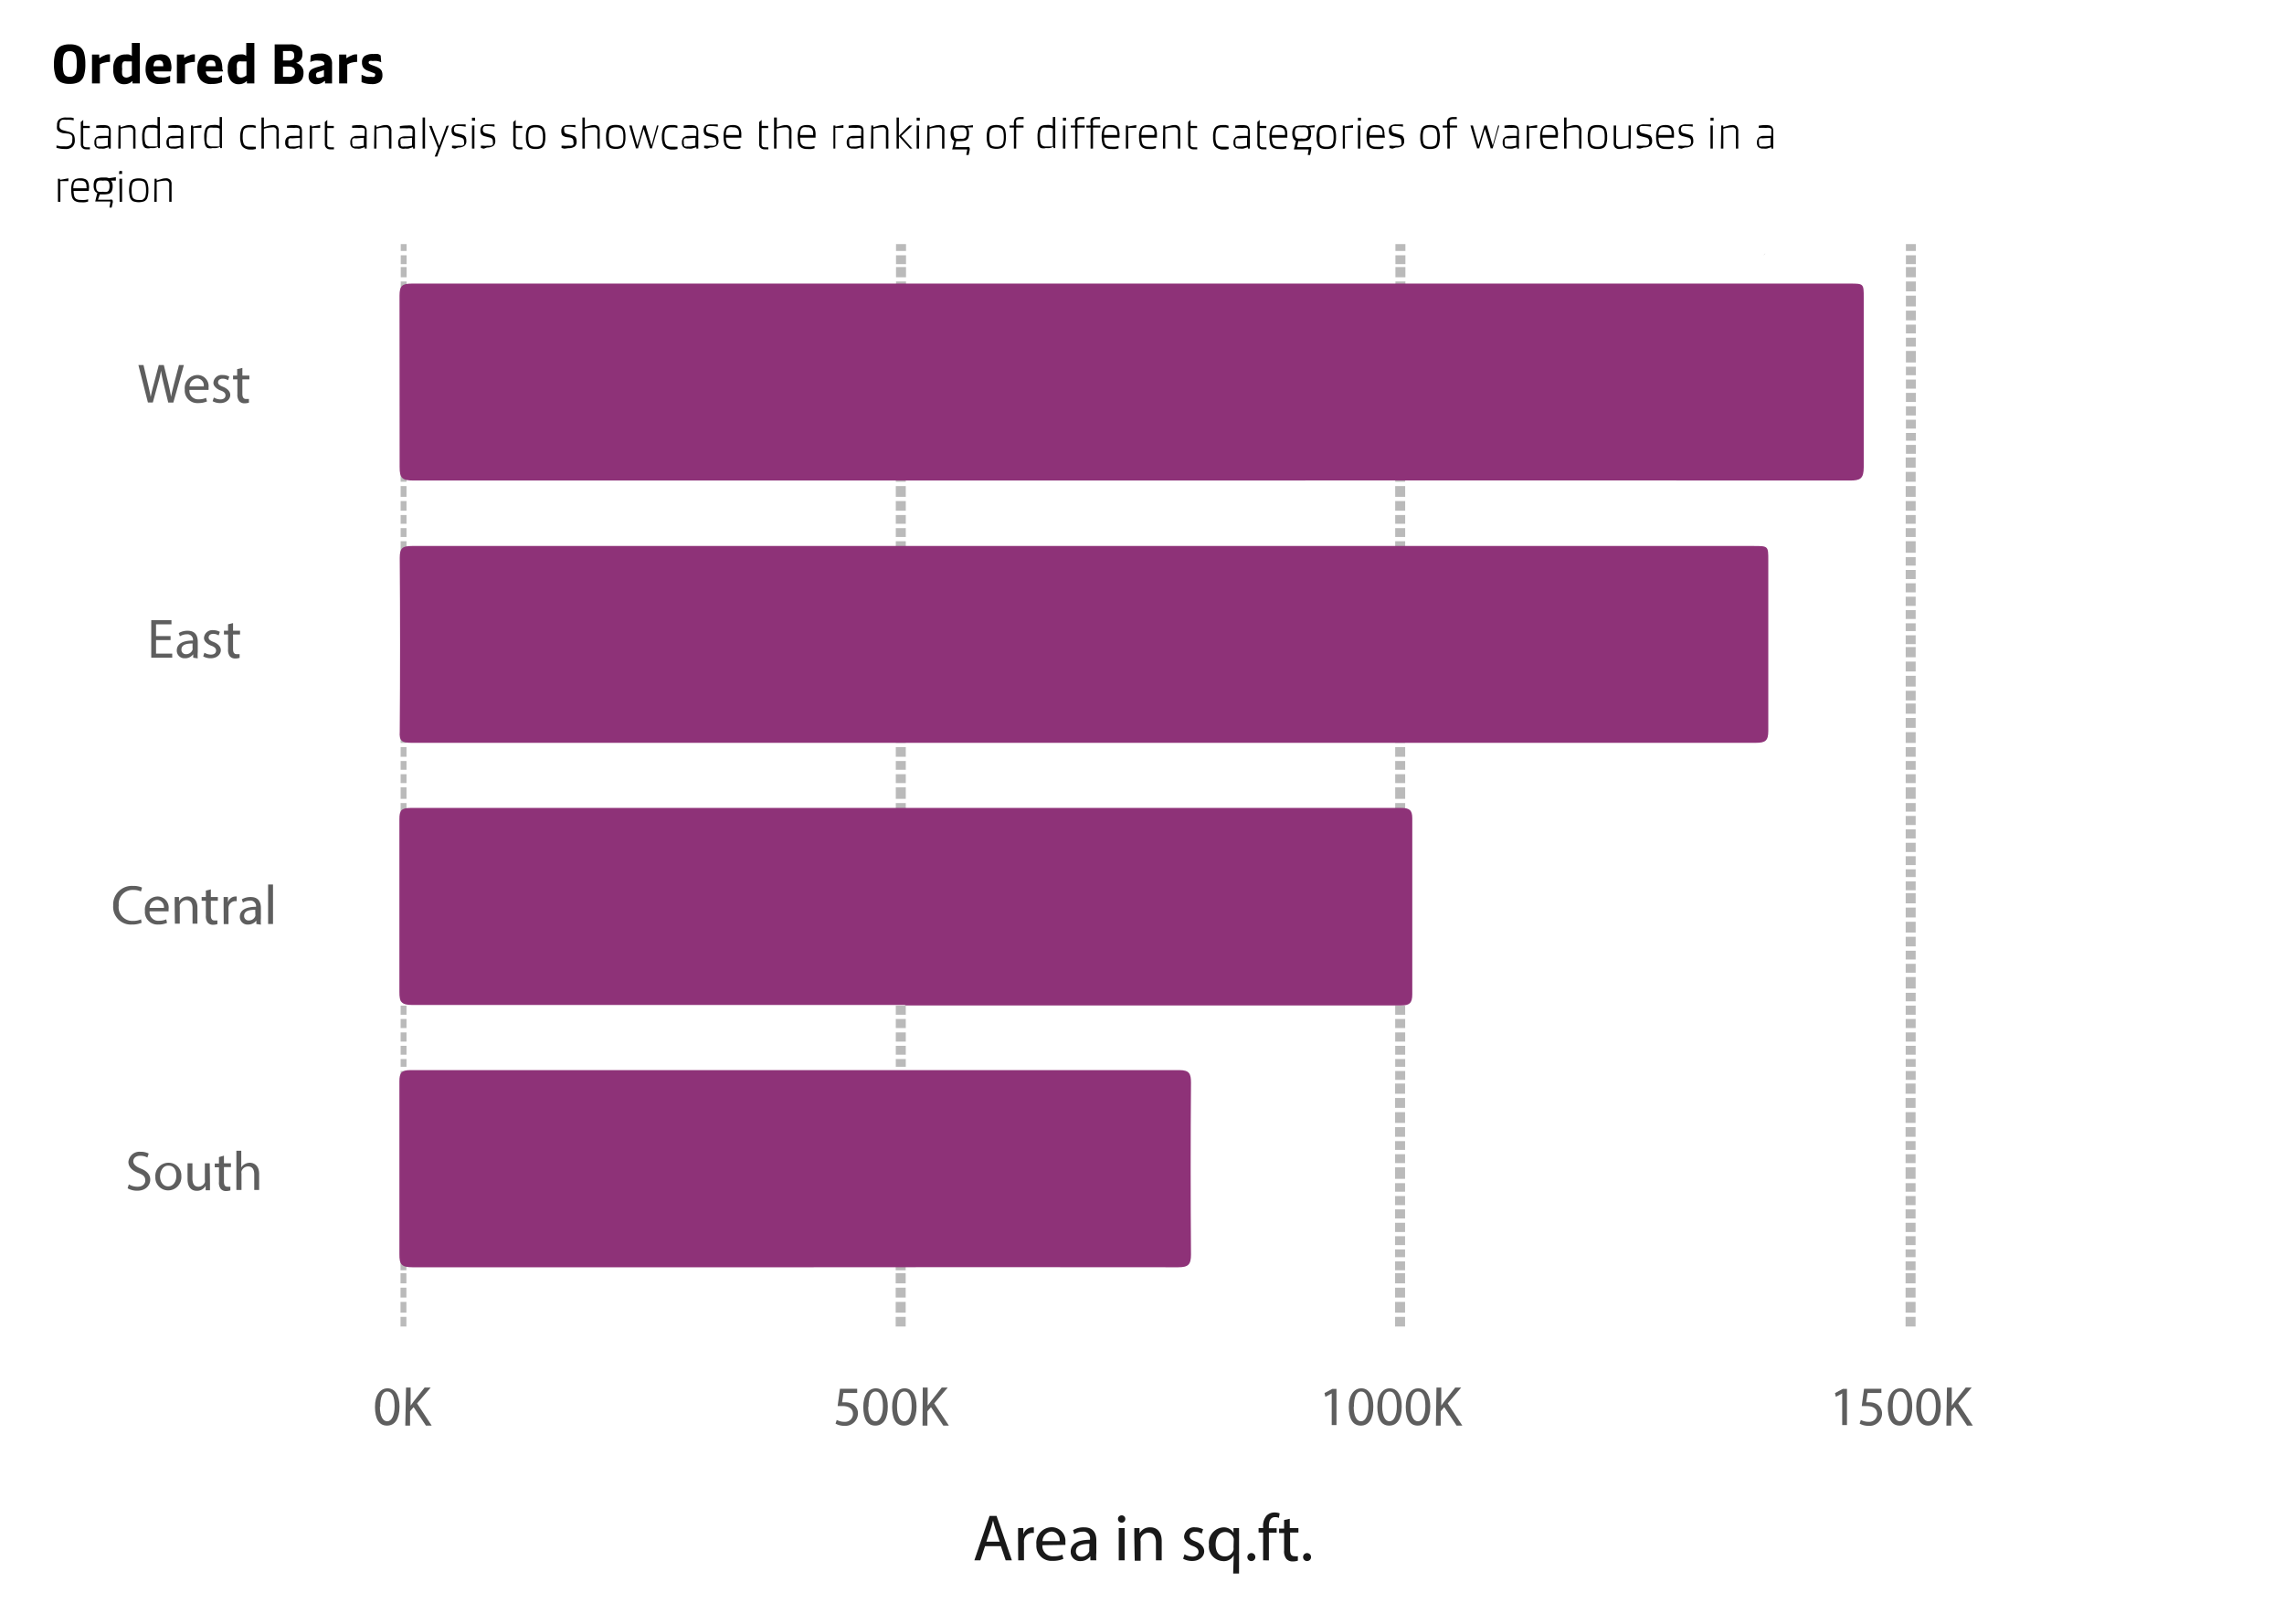 <svg id="Layer_1" data-name="Layer 1" xmlns="http://www.w3.org/2000/svg" viewBox="0 0 205.81 146.34">
  <g>
    <path d="M5.46,7.4A1,1,0,0,1,5,6.83a3.31,3.31,0,0,1-.14-1.06,3.57,3.57,0,0,1,.13-1,1.08,1.08,0,0,1,.43-.58A1.7,1.7,0,0,1,6.29,4a1.64,1.64,0,0,1,.84.18,1,1,0,0,1,.44.58,3.61,3.61,0,0,1,.12,1,3.35,3.35,0,0,1-.13,1.06,1,1,0,0,1-.44.57,1.74,1.74,0,0,1-.83.17A1.74,1.74,0,0,1,5.46,7.4Zm1.21-.58a.56.56,0,0,0,.19-.34,3.16,3.16,0,0,0,.06-.71,3.16,3.16,0,0,0-.06-.71.56.56,0,0,0-.19-.34.59.59,0,0,0-.38-.1.59.59,0,0,0-.38.1.56.56,0,0,0-.19.34,3.16,3.16,0,0,0-.06.71,3.16,3.16,0,0,0,.06.71.56.56,0,0,0,.19.34.59.59,0,0,0,.38.1A.59.59,0,0,0,6.67,6.82Z"/>
    <path d="M8.29,4.92h.65l0,.31s0,0,0,0,0,0,.05,0A1.62,1.62,0,0,1,9.41,5a.82.82,0,0,1,.42-.1h.08v.68a2,2,0,0,0-.47.06A1.16,1.16,0,0,0,9,5.8V7.52H8.29Z"/>
    <path d="M10.47,7.26a1.68,1.68,0,0,1-.26-1.06,1.42,1.42,0,0,1,.3-1,1.12,1.12,0,0,1,.8-.29,1,1,0,0,1,.29,0,1.18,1.18,0,0,1,.28.12V3.87h.72V7.52h-.66l0-.19s0,0,0,0l-.05,0a.8.8,0,0,1-.27.18,1,1,0,0,1-.38.08A.88.88,0,0,1,10.47,7.26Zm1.19-.34.22-.13V5.54l-.2,0-.24,0a.74.74,0,0,0-.28,0,.34.34,0,0,0-.15.22,1.72,1.72,0,0,0,0,.46,1.9,1.9,0,0,0,0,.48.36.36,0,0,0,.15.23.48.48,0,0,0,.26.06A.69.69,0,0,0,11.66,6.92Z"/>
    <path d="M15.4,6.44H13.83a.56.56,0,0,0,.18.41.76.76,0,0,0,.47.12,2.28,2.28,0,0,0,.44,0,3.31,3.31,0,0,0,.41-.13V7.4l-.39.12a2.78,2.78,0,0,1-.52.05,1.25,1.25,0,0,1-1-.35,1.58,1.58,0,0,1-.3-1c0-.86.37-1.3,1.12-1.3A1.32,1.32,0,0,1,15,5a.77.77,0,0,1,.34.43,2.1,2.1,0,0,1,.11.72Zm-.69-.54a.58.58,0,0,0-.09-.35.42.42,0,0,0-.35-.11.38.38,0,0,0-.32.12.74.74,0,0,0-.12.41h.88Z"/>
    <path d="M15.94,4.92h.65l0,.31s0,0,0,0,0,0,0,0A1.62,1.62,0,0,1,17.06,5a.82.82,0,0,1,.42-.1h.08v.68a2.1,2.1,0,0,0-.48.06,1.19,1.19,0,0,0-.41.18V7.52h-.73Z"/>
    <path d="M20.11,6.44H18.55a.56.56,0,0,0,.18.41A.76.76,0,0,0,19.2,7a2.18,2.18,0,0,0,.43,0A3.31,3.31,0,0,0,20,6.79V7.4a2.2,2.2,0,0,1-.91.17,1.21,1.21,0,0,1-1-.35,1.53,1.53,0,0,1-.31-1c0-.86.38-1.3,1.13-1.3a1.28,1.28,0,0,1,.67.15.79.79,0,0,1,.35.43,2.12,2.12,0,0,1,.1.72Zm-.69-.54a.58.58,0,0,0-.09-.35c-.06-.08-.17-.11-.34-.11a.42.42,0,0,0-.33.12.75.75,0,0,0-.11.41h.87Z"/>
    <path d="M20.79,7.26a1.68,1.68,0,0,1-.26-1.06,1.42,1.42,0,0,1,.3-1,1.11,1.11,0,0,1,.79-.29,1,1,0,0,1,.3,0,1.11,1.11,0,0,1,.27.12V3.87h.73V7.52h-.67l0-.19s0,0,0,0l-.05,0a.91.91,0,0,1-.27.18,1,1,0,0,1-.38.08A.88.88,0,0,1,20.79,7.26ZM22,6.92a1.07,1.07,0,0,0,.21-.13V5.54l-.19,0-.24,0a.74.74,0,0,0-.28,0,.34.34,0,0,0-.15.22,1.72,1.72,0,0,0,0,.46,1.9,1.9,0,0,0,0,.48.36.36,0,0,0,.15.23.46.46,0,0,0,.25.06A.74.74,0,0,0,22,6.92Z"/>
    <path d="M27.17,6a.8.8,0,0,1,.18.56,1.12,1.12,0,0,1-.14.59.73.73,0,0,1-.41.31,2.23,2.23,0,0,1-.75.1h-1.3V4h1.36a1.43,1.43,0,0,1,.87.21.75.75,0,0,1,.27.65.88.88,0,0,1-.14.53.79.79,0,0,1-.44.28A.85.85,0,0,1,27.17,6ZM25.5,4.6v.85H26a.6.6,0,0,0,.4-.1A.4.4,0,0,0,26.51,5a.42.42,0,0,0-.11-.33A.71.71,0,0,0,26,4.6Zm.94,2.23a.44.44,0,0,0,.14-.37.4.4,0,0,0-.13-.34A.71.71,0,0,0,26,6H25.5v.92H26A.67.67,0,0,0,26.44,6.83Z"/>
    <path d="M28,7.4a.73.73,0,0,1-.19-.56.82.82,0,0,1,.08-.38.63.63,0,0,1,.23-.23,2.25,2.25,0,0,1,.42-.17l.69-.21V5.78a.25.25,0,0,0-.11-.23.7.7,0,0,0-.37-.08,1.34,1.34,0,0,0-.42,0,1.77,1.77,0,0,0-.37.12L28,5a1.89,1.89,0,0,1,.86-.17,1.17,1.17,0,0,1,.81.22,1,1,0,0,1,.25.76V7.52h-.63l0-.21s0,0,0,0a.07.07,0,0,0-.06,0,1.26,1.26,0,0,1-.34.21.94.94,0,0,1-.37.07A.7.7,0,0,1,28,7.4ZM28.9,7l.29-.11V6.32l-.52.18a.24.24,0,0,0-.19.27c0,.17.07.25.21.25Z"/>
    <path d="M30.56,4.92h.65l0,.31s0,0,0,0,0,0,.05,0A1.62,1.62,0,0,1,31.68,5a.82.82,0,0,1,.42-.1h.08v.68a2,2,0,0,0-.47.06,1.16,1.16,0,0,0-.42.18V7.52h-.73Z"/>
    <path d="M32.58,7.4V6.74l.45.18a1.64,1.64,0,0,0,.41,0,.62.62,0,0,0,.29,0,.16.16,0,0,0,.07-.15.17.17,0,0,0,0-.12.92.92,0,0,0-.24-.11l-.35-.14a1,1,0,0,1-.45-.28.8.8,0,0,1-.14-.5.67.67,0,0,1,.24-.57,1.33,1.33,0,0,1,.79-.18,1.87,1.87,0,0,1,.42,0A.91.91,0,0,1,34.3,5l.05.61A2.22,2.22,0,0,0,34,5.5a2.1,2.1,0,0,0-.43,0,.58.58,0,0,0-.27,0,.14.14,0,0,0-.08.13.15.15,0,0,0,.06.13l.16.08.38.14a1.9,1.9,0,0,1,.38.19.64.64,0,0,1,.2.24.88.88,0,0,1,.06.35.77.77,0,0,1-.24.63,1.15,1.15,0,0,1-.75.19A2.26,2.26,0,0,1,32.58,7.4Z"/>
  </g>
  <g>
    <path d="M5.44,13.4l-.35-.07v-.22l.36.08.41,0a.71.71,0,0,0,.5-.13.55.55,0,0,0,.15-.45.87.87,0,0,0,0-.3.3.3,0,0,0-.12-.17.55.55,0,0,0-.23-.09L5.67,12a1.16,1.16,0,0,1-.35-.14.49.49,0,0,1-.18-.22,1.27,1.27,0,0,1,0-.37.63.63,0,0,1,.19-.51,1,1,0,0,1,.63-.17l.37,0a1.66,1.66,0,0,1,.31.05v.21a1.82,1.82,0,0,0-.31-.05,2.43,2.43,0,0,0-.38,0,1.09,1.09,0,0,0-.34,0,.32.32,0,0,0-.18.14.55.55,0,0,0-.06.29.67.67,0,0,0,0,.27.36.36,0,0,0,.14.16.86.86,0,0,0,.25.1l.41.11A1.1,1.1,0,0,1,6.5,12a.52.52,0,0,1,.18.23,1.15,1.15,0,0,1,.06.41.77.77,0,0,1-.21.59.91.91,0,0,1-.66.2A3,3,0,0,1,5.44,13.4Z"/>
    <path d="M7.39,13.31A.48.48,0,0,1,7.28,13V11l.22-.19v.54h.59v.19H7.5V13a.25.25,0,0,0,.07.21.33.33,0,0,0,.21.06,1.66,1.66,0,0,0,.32,0v.19l-.16,0H7.77A.49.49,0,0,1,7.39,13.31Z"/>
    <path d="M9.69,11.32a.37.37,0,0,1,.22.18.64.64,0,0,1,.07.34v1.55H9.81l0-.13-.4.13a1.15,1.15,0,0,1-.31,0,.6.6,0,0,1-.46-.13.54.54,0,0,1-.13-.42.57.57,0,0,1,.13-.43.72.72,0,0,1,.45-.16l.71,0v-.42a.47.47,0,0,0,0-.19.22.22,0,0,0-.15-.11.92.92,0,0,0-.33,0,4.4,4.4,0,0,0-.65,0v-.2a3.68,3.68,0,0,1,.66-.06A1.53,1.53,0,0,1,9.69,11.32Zm-1,1.78a.18.18,0,0,0,.11.1.67.67,0,0,0,.23,0,1.62,1.62,0,0,0,.3,0l.39-.07v-.71l-.71.05a.56.56,0,0,0-.23,0,.23.23,0,0,0-.1.12.71.71,0,0,0,0,.23A.43.43,0,0,0,8.73,13.1Z"/>
    <path d="M10.68,11.31h.18l0,.16.45-.14a1.29,1.29,0,0,1,.37-.06.52.52,0,0,1,.4.13.54.54,0,0,1,.13.4v1.59H12V11.84a.38.38,0,0,0-.08-.28.41.41,0,0,0-.28-.08,3.38,3.38,0,0,0-.77.12v1.79h-.21Z"/>
    <path d="M13.09,13.33a.55.55,0,0,1-.22-.33,3.18,3.18,0,0,1-.06-.7,1.84,1.84,0,0,1,.09-.65.52.52,0,0,1,.26-.3,1,1,0,0,1,.42-.08,1.29,1.29,0,0,1,.35,0,1,1,0,0,1,.26.08v-.8h.22v2.8h-.16l0-.12a2,2,0,0,1-.32.11,1.56,1.56,0,0,1-.36,0A.78.78,0,0,1,13.09,13.33Zm.82-.13.28,0V11.59a1,1,0,0,0-.26-.08l-.33,0a.93.93,0,0,0-.32,0,.34.34,0,0,0-.18.23,1.5,1.5,0,0,0-.07.54,2.13,2.13,0,0,0,.05.57.4.4,0,0,0,.16.27.55.55,0,0,0,.34.08Z"/>
    <path d="M16.23,11.32a.4.4,0,0,1,.22.18.77.77,0,0,1,.06.34v1.55h-.16l-.05-.13-.39.13a1.22,1.22,0,0,1-.32,0,.63.63,0,0,1-.46-.13.58.58,0,0,1-.13-.42.57.57,0,0,1,.14-.43.72.72,0,0,1,.44-.16l.72,0v-.42a.34.34,0,0,0,0-.19.2.2,0,0,0-.14-.11.92.92,0,0,0-.33,0,4.65,4.65,0,0,0-.66,0v-.2a3.79,3.79,0,0,1,.67-.06A1.58,1.58,0,0,1,16.23,11.32Zm-1,1.78a.2.2,0,0,0,.12.1.67.67,0,0,0,.23,0,1.52,1.52,0,0,0,.29,0l.4-.07v-.71l-.72.05a.61.61,0,0,0-.23,0,.29.29,0,0,0-.1.12,1.3,1.3,0,0,0,0,.23A.61.61,0,0,0,15.26,13.1Z"/>
    <path d="M18.15,11.27v.25h-.72v1.87h-.22V11.31h.18l0,.1Z"/>
    <path d="M18.69,13.33a.51.51,0,0,1-.22-.33,3.08,3.08,0,0,1-.07-.7,1.8,1.8,0,0,1,.1-.65.52.52,0,0,1,.26-.3,1,1,0,0,1,.42-.08,1.29,1.29,0,0,1,.35,0,1,1,0,0,1,.26.08v-.8H20v2.8h-.16l0-.12a1.82,1.82,0,0,1-.33.11,1.48,1.48,0,0,1-.35,0A.78.78,0,0,1,18.69,13.33Zm.82-.13.28,0V11.59a1,1,0,0,0-.26-.08l-.33,0a.93.93,0,0,0-.32,0,.38.38,0,0,0-.19.23,1.82,1.82,0,0,0-.06.54,2.78,2.78,0,0,0,0,.57.45.45,0,0,0,.17.27.55.55,0,0,0,.34.08Z"/>
    <path d="M22,13.33a.59.59,0,0,1-.27-.34,1.94,1.94,0,0,1-.09-.66,1.63,1.63,0,0,1,.11-.67.56.56,0,0,1,.29-.31,1.19,1.19,0,0,1,.46-.08l.29,0,.25.06v.21l-.25-.06-.29,0a.89.89,0,0,0-.37.06.38.38,0,0,0-.2.24,1.9,1.9,0,0,0-.06.55,1.69,1.69,0,0,0,.07.57.45.45,0,0,0,.2.26.9.9,0,0,0,.36.06l.32,0a.8.8,0,0,0,.23,0v.21l-.26.05-.31,0A1,1,0,0,1,22,13.33Z"/>
    <path d="M25,11.4a.58.58,0,0,1,.12.4v1.59h-.21V11.84a.3.3,0,0,0-.36-.36,3.3,3.3,0,0,0-.77.12v1.79h-.22v-2.8h.22v.88l.44-.14a1.36,1.36,0,0,1,.38-.06A.54.54,0,0,1,25,11.4Z"/>
    <path d="M26.93,11.32a.44.44,0,0,1,.22.18.77.77,0,0,1,.06.34v1.55H27l0-.13a3.62,3.62,0,0,1-.4.13,1.1,1.1,0,0,1-.31,0,.62.62,0,0,1-.46-.13.54.54,0,0,1-.13-.42.57.57,0,0,1,.14-.43.72.72,0,0,1,.44-.16l.71,0v-.42a.47.47,0,0,0,0-.19.2.2,0,0,0-.15-.11.92.92,0,0,0-.33,0,4.4,4.4,0,0,0-.65,0v-.2a3.68,3.68,0,0,1,.66-.06A1.66,1.66,0,0,1,26.93,11.32ZM26,13.1a.18.18,0,0,0,.11.1.71.71,0,0,0,.23,0,1.62,1.62,0,0,0,.3,0l.39-.07v-.71l-.71.05a.61.61,0,0,0-.23,0,.23.23,0,0,0-.1.12.71.71,0,0,0,0,.23A.57.57,0,0,0,26,13.1Z"/>
    <path d="M28.85,11.27v.25h-.73v1.87h-.21V11.31h.18l0,.1Z"/>
    <path d="M29.38,13.31a.48.48,0,0,1-.11-.34V11l.22-.19v.54h.59v.19h-.59V13a.25.25,0,0,0,.07.21.33.33,0,0,0,.21.06,1.58,1.58,0,0,0,.32,0v.19l-.15,0h-.18A.49.49,0,0,1,29.38,13.31Z"/>
    <path d="M32.75,11.32a.37.37,0,0,1,.22.18.64.64,0,0,1,.07.34v1.55h-.17l0-.13-.4.13a1.15,1.15,0,0,1-.31,0,.62.62,0,0,1-.46-.13.54.54,0,0,1-.13-.42.53.53,0,0,1,.14-.43.69.69,0,0,1,.44-.16l.71,0v-.42a.47.47,0,0,0,0-.19.22.22,0,0,0-.15-.11.92.92,0,0,0-.33,0,4.4,4.4,0,0,0-.65,0v-.2a3.68,3.68,0,0,1,.66-.06A1.53,1.53,0,0,1,32.75,11.32Zm-1,1.78a.18.18,0,0,0,.11.1.67.67,0,0,0,.23,0,1.62,1.62,0,0,0,.3,0l.39-.07v-.71l-.71.05a.56.56,0,0,0-.23,0,.23.23,0,0,0-.1.12.71.71,0,0,0,0,.23A.43.43,0,0,0,31.79,13.1Z"/>
    <path d="M33.74,11.31h.18l0,.16.45-.14a1.29,1.29,0,0,1,.37-.06.52.52,0,0,1,.4.13.54.54,0,0,1,.13.4v1.59h-.22V11.84a.3.3,0,0,0-.35-.36,3.37,3.37,0,0,0-.78.12v1.79h-.21Z"/>
    <path d="M37.1,11.32a.37.37,0,0,1,.22.18.75.75,0,0,1,.07.34v1.55h-.17l0-.13-.4.13a1.15,1.15,0,0,1-.31,0A.64.64,0,0,1,36,13.3a.59.59,0,0,1-.12-.42.57.57,0,0,1,.13-.43.72.72,0,0,1,.45-.16l.71,0v-.42a.47.47,0,0,0,0-.19.25.25,0,0,0-.15-.11.92.92,0,0,0-.33,0,4.65,4.65,0,0,0-.66,0v-.2a3.88,3.88,0,0,1,.67-.06A1.53,1.53,0,0,1,37.1,11.32Zm-1,1.78a.18.18,0,0,0,.11.1.67.67,0,0,0,.23,0,1.46,1.46,0,0,0,.29,0l.4-.07v-.71l-.71.05a.56.56,0,0,0-.23,0,.19.19,0,0,0-.1.12.71.71,0,0,0,0,.23A.43.43,0,0,0,36.14,13.1Z"/>
    <path d="M38.08,10.59h.22v2.8h-.22Z"/>
    <path d="M40.45,11.31l-1.06,2.8h-.22l.3-.76-.8-2h.23l.68,1.8.65-1.8Z"/>
    <path d="M41,13.4a1.31,1.31,0,0,1-.27-.07v-.2l.19,0a1.76,1.76,0,0,0,.42,0,1.19,1.19,0,0,0,.31,0,.31.31,0,0,0,.16-.11.46.46,0,0,0,0-.22.46.46,0,0,0-.06-.28.43.43,0,0,0-.21-.12l-.42-.11a.63.63,0,0,1-.33-.17.56.56,0,0,1-.1-.37.5.5,0,0,1,.17-.42.89.89,0,0,1,.52-.12l.31,0,.27,0v.21a2.78,2.78,0,0,0-.58-.06l-.28,0a.19.19,0,0,0-.14.1.49.49,0,0,0,0,.45.41.41,0,0,0,.21.1l.39.1.23.09a.4.4,0,0,1,.17.17.7.7,0,0,1,.06.32.53.53,0,0,1-.18.46.92.92,0,0,1-.56.14Z"/>
    <path d="M42.53,10.61h.28v.27h-.28Zm0,.7h.22v2.08h-.22Z"/>
    <path d="M43.6,13.4a1.5,1.5,0,0,1-.27-.07v-.2l.2,0a1.66,1.66,0,0,0,.42,0,1.15,1.15,0,0,0,.3,0,.24.24,0,0,0,.16-.11.46.46,0,0,0,0-.22.46.46,0,0,0-.06-.28.36.36,0,0,0-.21-.12l-.42-.11a.63.63,0,0,1-.33-.17.56.56,0,0,1-.1-.37.5.5,0,0,1,.17-.42.89.89,0,0,1,.52-.12l.31,0,.27,0v.21a2.78,2.78,0,0,0-.58-.06l-.28,0a.22.22,0,0,0-.14.1.38.38,0,0,0-.05.21.33.33,0,0,0,.07.24.41.41,0,0,0,.21.1l.38.1.24.09a.44.44,0,0,1,.16.17.7.7,0,0,1,.06.32.56.56,0,0,1-.17.46,1,1,0,0,1-.57.14Z"/>
    <path d="M46.36,13.31a.48.48,0,0,1-.11-.34V11l.22-.19v.54h.59v.19h-.59V13a.25.25,0,0,0,.07.21.33.33,0,0,0,.21.06,1.58,1.58,0,0,0,.32,0v.19l-.15,0h-.18A.49.49,0,0,1,46.36,13.31Z"/>
    <path d="M47.75,13.34a.57.57,0,0,1-.27-.33,1.86,1.86,0,0,1-.09-.66,1.86,1.86,0,0,1,.09-.66.57.57,0,0,1,.27-.33,1.25,1.25,0,0,1,.52-.09,1.2,1.2,0,0,1,.51.09.57.57,0,0,1,.27.33,1.86,1.86,0,0,1,.09.66,2,2,0,0,1-.09.67.58.58,0,0,1-.27.32,1.2,1.2,0,0,1-.51.09A1.25,1.25,0,0,1,47.75,13.34Zm.91-.19a.4.4,0,0,0,.2-.25,1.85,1.85,0,0,0,.06-.55,1.9,1.9,0,0,0-.06-.55.4.4,0,0,0-.2-.25.82.82,0,0,0-.39-.07.87.87,0,0,0-.4.07.4.4,0,0,0-.2.25,1.9,1.9,0,0,0-.06.55,1.85,1.85,0,0,0,.06.55.4.4,0,0,0,.2.25.87.87,0,0,0,.4.07A.82.82,0,0,0,48.66,13.15Z"/>
    <path d="M50.87,13.4a1.31,1.31,0,0,1-.27-.07v-.2l.19,0a1.76,1.76,0,0,0,.42,0,1.19,1.19,0,0,0,.31,0,.25.25,0,0,0,.15-.11.36.36,0,0,0,0-.22.46.46,0,0,0-.06-.28.42.42,0,0,0-.22-.12L51,12.35a.73.73,0,0,1-.33-.17.63.63,0,0,1-.09-.37.5.5,0,0,1,.17-.42.87.87,0,0,1,.51-.12l.32,0,.27,0v.21a2.81,2.81,0,0,0-.59-.06l-.27,0a.24.24,0,0,0-.15.1.52.52,0,0,0,0,.21.38.38,0,0,0,.06.24.41.41,0,0,0,.21.1l.39.1.23.09a.4.4,0,0,1,.17.17.7.7,0,0,1,.06.32.53.53,0,0,1-.18.46.92.92,0,0,1-.56.14Z"/>
    <path d="M53.92,11.4a.58.58,0,0,1,.12.4v1.59h-.21V11.84a.3.3,0,0,0-.36-.36,3.3,3.3,0,0,0-.77.12v1.79h-.22v-2.8h.22v.88l.44-.14a1.36,1.36,0,0,1,.38-.06A.54.54,0,0,1,53.92,11.4Z"/>
    <path d="M55,13.34A.57.57,0,0,1,54.7,13a1.86,1.86,0,0,1-.09-.66,1.86,1.86,0,0,1,.09-.66.57.57,0,0,1,.27-.33,1.25,1.25,0,0,1,.52-.09,1.2,1.2,0,0,1,.51.09.57.57,0,0,1,.27.33,1.86,1.86,0,0,1,.09.66,2,2,0,0,1-.09.67.58.58,0,0,1-.27.32,1.2,1.2,0,0,1-.51.09A1.25,1.25,0,0,1,55,13.34Zm.91-.19a.4.4,0,0,0,.2-.25,1.85,1.85,0,0,0,.06-.55,1.9,1.9,0,0,0-.06-.55.4.4,0,0,0-.2-.25.82.82,0,0,0-.39-.07.87.87,0,0,0-.4.07.4.4,0,0,0-.2.25,1.9,1.9,0,0,0-.06.55,1.85,1.85,0,0,0,.06.55.4.4,0,0,0,.2.25.87.87,0,0,0,.4.07A.82.82,0,0,0,55.88,13.15Z"/>
    <path d="M59.34,11.31l-.58,2a.09.09,0,0,1,0,.06l-.07,0h-.07l-.07,0a.16.16,0,0,1,0-.06L58,11.63l-.5,1.68a.09.09,0,0,1,0,.06l-.07,0h-.07l-.07,0a.16.16,0,0,1,0-.06l-.59-2h.22l.51,1.8.53-1.8h.21l.54,1.81.49-1.81Z"/>
    <path d="M60,13.33a.59.59,0,0,1-.27-.34,1.94,1.94,0,0,1-.09-.66,1.63,1.63,0,0,1,.11-.67.56.56,0,0,1,.29-.31,1.19,1.19,0,0,1,.46-.08l.29,0,.25.06v.21l-.25-.06-.29,0a.89.89,0,0,0-.37.06.41.41,0,0,0-.2.24,1.9,1.9,0,0,0-.06.55,1.69,1.69,0,0,0,.07.57.45.45,0,0,0,.2.26.9.9,0,0,0,.36.06l.32,0a.8.8,0,0,0,.23,0v.21l-.26.05-.31,0A1,1,0,0,1,60,13.33Z"/>
    <path d="M62.63,11.32a.37.37,0,0,1,.22.18.64.64,0,0,1,.07.34v1.55h-.17l0-.13-.4.13a1.15,1.15,0,0,1-.31,0,.6.6,0,0,1-.46-.13.54.54,0,0,1-.13-.42.57.57,0,0,1,.13-.43.72.72,0,0,1,.45-.16l.71,0v-.42a.47.47,0,0,0,0-.19.22.22,0,0,0-.15-.11.92.92,0,0,0-.33,0,4.4,4.4,0,0,0-.65,0v-.2a3.68,3.68,0,0,1,.66-.06A1.53,1.53,0,0,1,62.63,11.32Zm-1,1.78a.18.18,0,0,0,.11.1.67.67,0,0,0,.23,0,1.62,1.62,0,0,0,.3,0l.39-.07v-.71l-.71.05a.56.56,0,0,0-.23,0,.23.23,0,0,0-.1.12.71.71,0,0,0,0,.23A.43.43,0,0,0,61.67,13.1Z"/>
    <path d="M63.72,13.4a1.31,1.31,0,0,1-.27-.07v-.2l.19,0a1.76,1.76,0,0,0,.42,0,1.19,1.19,0,0,0,.31,0,.27.27,0,0,0,.16-.11.46.46,0,0,0,0-.22.46.46,0,0,0-.06-.28.36.36,0,0,0-.21-.12l-.42-.11a.63.63,0,0,1-.33-.17.56.56,0,0,1-.1-.37.5.5,0,0,1,.17-.42.89.89,0,0,1,.52-.12l.31,0,.27,0v.21a2.78,2.78,0,0,0-.58-.06l-.28,0a.22.22,0,0,0-.14.1.49.49,0,0,0,0,.45.51.51,0,0,0,.21.1l.39.1.23.09a.4.4,0,0,1,.17.17.7.7,0,0,1,.06.32.53.53,0,0,1-.18.46.9.9,0,0,1-.56.14Z"/>
    <path d="M66.8,12.41H65.41a2.36,2.36,0,0,0,.06.47.46.46,0,0,0,.19.26.83.83,0,0,0,.4.08,2.34,2.34,0,0,0,.38,0l.28-.06v.2a1.26,1.26,0,0,1-.28.07,2.22,2.22,0,0,1-.37,0,1,1,0,0,1-.56-.13.65.65,0,0,1-.25-.37,2.78,2.78,0,0,1-.06-.64,1.78,1.78,0,0,1,.09-.64.55.55,0,0,1,.28-.3,1.19,1.19,0,0,1,.46-.08,1,1,0,0,1,.42.07.49.49,0,0,1,.26.25,1.32,1.32,0,0,1,.09.54Zm-.21-.36a.59.59,0,0,0-.13-.45.55.55,0,0,0-.4-.12.94.94,0,0,0-.37,0,.37.37,0,0,0-.21.2,1.46,1.46,0,0,0-.07.49h1.18Z"/>
    <path d="M68.52,13.31a.48.48,0,0,1-.11-.34V11l.22-.19v.54h.59v.19h-.59V13a.25.25,0,0,0,.07.21.33.33,0,0,0,.21.06,1.66,1.66,0,0,0,.32,0v.19l-.16,0H68.9A.49.49,0,0,1,68.52,13.31Z"/>
    <path d="M71.19,11.4a.58.58,0,0,1,.13.4v1.59H71.1V11.84a.3.3,0,0,0-.36-.36,3.38,3.38,0,0,0-.77.12v1.79h-.22v-2.8H70v.88l.44-.14a1.36,1.36,0,0,1,.38-.06A.54.54,0,0,1,71.19,11.4Z"/>
    <path d="M73.49,12.41H72.1a1.86,1.86,0,0,0,.05.47.51.51,0,0,0,.19.26.83.83,0,0,0,.4.08,2.25,2.25,0,0,0,.38,0l.28-.06v.2a1.26,1.26,0,0,1-.28.07,2.22,2.22,0,0,1-.37,0,.93.93,0,0,1-.55-.13.66.66,0,0,1-.26-.37,2.78,2.78,0,0,1-.06-.64,1.56,1.56,0,0,1,.1-.64.54.54,0,0,1,.27-.3,1.22,1.22,0,0,1,.46-.08,1,1,0,0,1,.43.07.52.52,0,0,1,.26.25,1.32,1.32,0,0,1,.09.54Zm-.22-.36a.64.64,0,0,0-.12-.45.57.57,0,0,0-.41-.12.94.94,0,0,0-.37,0,.36.36,0,0,0-.2.2,1.24,1.24,0,0,0-.07.49h1.17Z"/>
    <path d="M76,11.27v.25h-.73v1.87H75.1V11.31h.18l0,.1Z"/>
    <path d="M77.53,11.32a.4.4,0,0,1,.22.18.77.77,0,0,1,.06.34v1.55h-.16l-.05-.13a3.54,3.54,0,0,1-.39.13,1.22,1.22,0,0,1-.32,0,.63.63,0,0,1-.46-.13.58.58,0,0,1-.13-.42.57.57,0,0,1,.14-.43.72.72,0,0,1,.44-.16l.72,0v-.42a.34.34,0,0,0,0-.19.2.2,0,0,0-.14-.11.92.92,0,0,0-.33,0,4.65,4.65,0,0,0-.66,0v-.2a3.79,3.79,0,0,1,.67-.06A1.58,1.58,0,0,1,77.53,11.32Zm-1,1.78a.2.2,0,0,0,.12.1.67.67,0,0,0,.23,0,1.52,1.52,0,0,0,.29,0l.4-.07v-.71l-.72.05a.61.61,0,0,0-.23,0,.29.29,0,0,0-.1.12,1.3,1.3,0,0,0,0,.23A.61.61,0,0,0,76.56,13.1Z"/>
    <path d="M78.51,11.31h.18l0,.16.45-.14a1.36,1.36,0,0,1,.38-.06.54.54,0,0,1,.4.13.58.58,0,0,1,.13.4v1.59h-.22V11.84a.3.3,0,0,0-.36-.36,3.38,3.38,0,0,0-.77.12v1.79h-.22Z"/>
    <path d="M82,13.39l-1-1.11v1.11h-.21v-2.8H81v1.66l.93-.94h.28l-1,.95,1,1.13Z"/>
    <path d="M82.6,10.61h.28v.27H82.6Zm0,.7h.22v2.08h-.22Z"/>
    <path d="M83.57,11.31h.18l0,.16.45-.14a1.29,1.29,0,0,1,.37-.06.51.51,0,0,1,.4.13.54.54,0,0,1,.13.4v1.59h-.21V11.84a.31.31,0,0,0-.36-.36,3.23,3.23,0,0,0-.77.12v1.79h-.22Z"/>
    <path d="M87.67,11.48h-.49a.8.8,0,0,1,.14.51,1.14,1.14,0,0,1-.08.47.49.49,0,0,1-.26.21,2,2,0,0,1-.48.05l-.33,0-.11.54h1.07a.32.32,0,0,1,.19,0,.17.17,0,0,1,.06.14.54.54,0,0,1,0,.11l-.1.46h-.21l.08-.45s0,0,0,0a.08.08,0,0,0,0-.05H85.8l.19-.78a.42.42,0,0,1-.25-.22,1,1,0,0,1-.08-.44.89.89,0,0,1,.09-.45.37.37,0,0,1,.26-.21,1.59,1.59,0,0,1,.49-.06,1.47,1.47,0,0,1,.31,0,.71.71,0,0,1,.22.06l.64-.09Zm-.81,1a.27.27,0,0,0,.18-.15A.76.76,0,0,0,87.1,12a.82.82,0,0,0-.06-.35.34.34,0,0,0-.18-.15,1.63,1.63,0,0,0-.36,0,1.52,1.52,0,0,0-.37,0,.32.32,0,0,0-.19.15.84.84,0,0,0,0,.35.76.76,0,0,0,.06.35.27.27,0,0,0,.18.15,1.14,1.14,0,0,0,.37,0A1.11,1.11,0,0,0,86.86,12.49Z"/>
    <path d="M89.29,13.34A.55.55,0,0,1,89,13a1.86,1.86,0,0,1-.09-.66,1.86,1.86,0,0,1,.09-.66.55.55,0,0,1,.28-.33,1.49,1.49,0,0,1,1,0,.55.55,0,0,1,.28.33,2.18,2.18,0,0,1,.08.66,2.3,2.3,0,0,1-.08.67.56.56,0,0,1-.28.32,1.49,1.49,0,0,1-1,0Zm.9-.19a.4.4,0,0,0,.2-.25,1.85,1.85,0,0,0,.06-.55,1.9,1.9,0,0,0-.06-.55.4.4,0,0,0-.2-.25.82.82,0,0,0-.39-.07.9.9,0,0,0-.4.07.39.39,0,0,0-.19.25,1.9,1.9,0,0,0-.06.55,1.85,1.85,0,0,0,.06.55.39.39,0,0,0,.19.25.9.9,0,0,0,.4.07A.82.82,0,0,0,90.19,13.15Z"/>
    <path d="M91.69,10.77a.19.19,0,0,0-.12.1.65.65,0,0,0,0,.24v.2h.66v.19h-.66v1.89h-.21V11.5h-.39v-.19h.39v-.17a.84.84,0,0,1,.05-.34.39.39,0,0,1,.17-.19.9.9,0,0,1,.36-.06l.3,0v.19l-.3,0A.58.58,0,0,0,91.69,10.77Z"/>
    <path d="M93.77,13.33a.55.55,0,0,1-.22-.33,3.18,3.18,0,0,1-.06-.7,1.84,1.84,0,0,1,.09-.65.52.52,0,0,1,.26-.3,1,1,0,0,1,.43-.08,1.27,1.27,0,0,1,.34,0,1,1,0,0,1,.26.08v-.8h.22v2.8h-.16l0-.12a2,2,0,0,1-.32.11,1.56,1.56,0,0,1-.36,0A.78.78,0,0,1,93.77,13.33Zm.82-.13.28,0V11.59a1,1,0,0,0-.26-.08l-.32,0a1,1,0,0,0-.33,0,.34.34,0,0,0-.18.23,1.5,1.5,0,0,0-.07.54,2.13,2.13,0,0,0,.05.57.4.4,0,0,0,.16.27.57.57,0,0,0,.35.08Z"/>
    <path d="M95.78,10.61h.28v.27h-.28Zm0,.7H96v2.08h-.22Z"/>
    <path d="M97.21,10.77a.19.19,0,0,0-.12.1.65.65,0,0,0,0,.24v.2h.66v.19h-.66v1.89h-.21V11.5h-.39v-.19h.39v-.17a.84.84,0,0,1,0-.34.39.39,0,0,1,.17-.19.9.9,0,0,1,.36-.06l.3,0v.19l-.3,0A.58.58,0,0,0,97.21,10.77Z"/>
    <path d="M98.6,10.77s-.08.05-.11.1a.49.49,0,0,0,0,.24v.2h.66v.19h-.66v1.89h-.22V11.5h-.38v-.19h.38v-.17a1.06,1.06,0,0,1,0-.34.37.37,0,0,1,.18-.19.84.84,0,0,1,.36-.06l.3,0v.19l-.3,0A.61.61,0,0,0,98.6,10.77Z"/>
    <path d="M100.88,12.41H99.49a1.45,1.45,0,0,0,.06.47.44.44,0,0,0,.18.26.86.86,0,0,0,.4.08,2.38,2.38,0,0,0,.39,0l.27-.06v.2a1.15,1.15,0,0,1-.27.07,2.31,2.31,0,0,1-.37,0,1,1,0,0,1-.56-.13.61.61,0,0,1-.25-.37,2.27,2.27,0,0,1-.07-.64,1.74,1.74,0,0,1,.1-.64.55.55,0,0,1,.28-.3,1.19,1.19,0,0,1,.46-.08,1,1,0,0,1,.42.07.49.49,0,0,1,.26.25,1.32,1.32,0,0,1,.09.54Zm-.21-.36a.63.63,0,0,0-.13-.45.56.56,0,0,0-.4-.12.91.91,0,0,0-.37,0,.37.37,0,0,0-.21.2,1.24,1.24,0,0,0-.07.49h1.18Z"/>
    <path d="M102.39,11.27v.25h-.72v1.87h-.22V11.31h.18l0,.1Z"/>
    <path d="M104.25,12.41h-1.39a1.45,1.45,0,0,0,.06.47.44.44,0,0,0,.18.26.86.86,0,0,0,.4.08,2.38,2.38,0,0,0,.39,0l.27-.06v.2a1.26,1.26,0,0,1-.28.07,2.22,2.22,0,0,1-.37,0,.93.93,0,0,1-.55-.13.61.61,0,0,1-.25-.37,2.27,2.27,0,0,1-.07-.64,1.56,1.56,0,0,1,.1-.64.52.52,0,0,1,.28-.3,1.13,1.13,0,0,1,.45-.08,1,1,0,0,1,.43.07.49.49,0,0,1,.26.25,1.32,1.32,0,0,1,.09.54Zm-.22-.36a.64.64,0,0,0-.12-.45.56.56,0,0,0-.4-.12,1,1,0,0,0-.38,0,.39.39,0,0,0-.2.2,1.24,1.24,0,0,0-.07.49H104Z"/>
    <path d="M104.82,11.31H105l0,.16.45-.14a1.29,1.29,0,0,1,.37-.06.51.51,0,0,1,.4.13.54.54,0,0,1,.13.4v1.59h-.21V11.84a.31.31,0,0,0-.36-.36,3.37,3.37,0,0,0-.78.12v1.79h-.21Z"/>
    <path d="M107.17,13.31a.48.48,0,0,1-.11-.34V11l.22-.19v.54h.59v.19h-.59V13a.25.25,0,0,0,.07.21.33.33,0,0,0,.21.06,1.66,1.66,0,0,0,.32,0v.19l-.16,0h-.17A.49.49,0,0,1,107.17,13.31Z"/>
    <path d="M109.66,13.33a.59.59,0,0,1-.27-.34,2,2,0,0,1-.08-.66,1.65,1.65,0,0,1,.1-.67.56.56,0,0,1,.29-.31,1.24,1.24,0,0,1,.47-.08l.29,0,.24.06v.21l-.25-.06-.29,0a.89.89,0,0,0-.37.06.41.41,0,0,0-.2.24,1.9,1.9,0,0,0-.06.55,1.69,1.69,0,0,0,.07.57.49.49,0,0,0,.2.26.9.9,0,0,0,.36.06l.33,0a.71.71,0,0,0,.22,0v.21l-.25.05-.31,0A1,1,0,0,1,109.66,13.33Z"/>
    <path d="M112.34,11.32a.38.38,0,0,1,.21.18.64.64,0,0,1,.07.34v1.55h-.17l0-.13-.4.13a1.15,1.15,0,0,1-.31,0,.62.62,0,0,1-.46-.13.54.54,0,0,1-.13-.42.57.57,0,0,1,.14-.43.69.69,0,0,1,.44-.16l.71,0v-.42a.47.47,0,0,0,0-.19.22.22,0,0,0-.15-.11.92.92,0,0,0-.33,0,4.4,4.4,0,0,0-.65,0v-.2a3.68,3.68,0,0,1,.66-.06A1.66,1.66,0,0,1,112.34,11.32Zm-1,1.78a.18.18,0,0,0,.11.1.71.71,0,0,0,.23,0,1.62,1.62,0,0,0,.3,0l.39-.07v-.71l-.71.05a.61.61,0,0,0-.23,0,.23.23,0,0,0-.1.12.71.71,0,0,0,0,.23A.43.43,0,0,0,111.37,13.1Z"/>
    <path d="M113.41,13.31a.44.44,0,0,1-.11-.34V11l.21-.19v.54h.6v.19h-.6V13a.26.26,0,0,0,.08.21.29.29,0,0,0,.21.06,1.66,1.66,0,0,0,.32,0v.19l-.16,0h-.18A.47.47,0,0,1,113.41,13.31Z"/>
    <path d="M116,12.41h-1.39a1.79,1.79,0,0,0,.06.47.44.44,0,0,0,.18.26.86.86,0,0,0,.4.08,2.38,2.38,0,0,0,.39,0l.27-.06v.2a1.15,1.15,0,0,1-.27.07,2.31,2.31,0,0,1-.37,0,1,1,0,0,1-.56-.13.61.61,0,0,1-.25-.37,2.7,2.7,0,0,1-.07-.64,1.74,1.74,0,0,1,.1-.64.55.55,0,0,1,.28-.3,1.19,1.19,0,0,1,.46-.08,1,1,0,0,1,.42.07.49.49,0,0,1,.26.25,1.32,1.32,0,0,1,.09.54Zm-.21-.36a.63.63,0,0,0-.13-.45.56.56,0,0,0-.4-.12.91.91,0,0,0-.37,0,.37.37,0,0,0-.21.2,1.24,1.24,0,0,0-.07.49h1.18Z"/>
    <path d="M118.46,11.48H118a.74.74,0,0,1,.14.51,1.14,1.14,0,0,1-.08.47.49.49,0,0,1-.26.21,2,2,0,0,1-.48.05l-.33,0-.11.54h1.07a.35.35,0,0,1,.2,0,.2.2,0,0,1,0,.14.54.54,0,0,1,0,.11l-.1.46h-.21l.08-.45a.09.09,0,0,0,0,0,.08.08,0,0,0,0-.05h-1.33l.19-.78a.45.45,0,0,1-.25-.22,1,1,0,0,1-.08-.44.89.89,0,0,1,.09-.45.39.39,0,0,1,.26-.21,1.59,1.59,0,0,1,.49-.06,1.47,1.47,0,0,1,.31,0,.64.64,0,0,1,.22.06l.64-.09Zm-.81,1a.27.27,0,0,0,.18-.15.76.76,0,0,0,.06-.35.82.82,0,0,0-.06-.35.34.34,0,0,0-.18-.15,1.49,1.49,0,0,0-.36,0,1.59,1.59,0,0,0-.37,0,.3.3,0,0,0-.18.15.82.82,0,0,0-.06.35.76.76,0,0,0,.06.35.27.27,0,0,0,.18.15,1.18,1.18,0,0,0,.37,0A1.11,1.11,0,0,0,117.65,12.49Z"/>
    <path d="M119,13.34a.57.57,0,0,1-.27-.33,1.86,1.86,0,0,1-.09-.66,1.86,1.86,0,0,1,.09-.66.57.57,0,0,1,.27-.33,1.25,1.25,0,0,1,.52-.09,1.16,1.16,0,0,1,.51.09.51.51,0,0,1,.27.33,1.86,1.86,0,0,1,.09.66,2,2,0,0,1-.09.67.51.51,0,0,1-.27.32,1.16,1.16,0,0,1-.51.09A1.25,1.25,0,0,1,119,13.34Zm.91-.19a.4.4,0,0,0,.2-.25,1.85,1.85,0,0,0,.06-.55,1.9,1.9,0,0,0-.06-.55.4.4,0,0,0-.2-.25.82.82,0,0,0-.39-.07.87.87,0,0,0-.4.07.4.4,0,0,0-.2.25,2,2,0,0,0,0,.55,1.92,1.92,0,0,0,0,.55.4.4,0,0,0,.2.25.87.87,0,0,0,.4.07A.82.82,0,0,0,119.91,13.15Z"/>
    <path d="M121.92,11.27v.25h-.73v1.87H121V11.31h.18l0,.1Z"/>
    <path d="M122.36,10.61h.28v.27h-.28Zm0,.7h.22v2.08h-.22Z"/>
    <path d="M124.8,12.41h-1.39a1.86,1.86,0,0,0,0,.47.51.51,0,0,0,.19.26.83.83,0,0,0,.4.08,2.34,2.34,0,0,0,.38,0l.28-.06v.2a1.26,1.26,0,0,1-.28.07,2.22,2.22,0,0,1-.37,0,1,1,0,0,1-.56-.13.7.7,0,0,1-.25-.37,2.78,2.78,0,0,1-.06-.64,1.56,1.56,0,0,1,.1-.64.51.51,0,0,1,.27-.3,1.19,1.19,0,0,1,.46-.08,1.08,1.08,0,0,1,.43.07.52.52,0,0,1,.26.25,1.32,1.32,0,0,1,.09.54Zm-.22-.36a.64.64,0,0,0-.12-.45.59.59,0,0,0-.41-.12.94.94,0,0,0-.37,0,.33.33,0,0,0-.2.2,1.24,1.24,0,0,0-.07.49h1.17Z"/>
    <path d="M125.47,13.4a1.31,1.31,0,0,1-.27-.07v-.2l.19,0a1.76,1.76,0,0,0,.42,0,1.19,1.19,0,0,0,.31,0,.25.25,0,0,0,.15-.11.36.36,0,0,0,0-.22.46.46,0,0,0-.06-.28.42.42,0,0,0-.22-.12l-.42-.11a.73.73,0,0,1-.33-.17.63.63,0,0,1-.09-.37.5.5,0,0,1,.17-.42.87.87,0,0,1,.51-.12l.32,0,.27,0v.21a2.81,2.81,0,0,0-.59-.06l-.27,0a.24.24,0,0,0-.15.1.52.52,0,0,0,0,.21.38.38,0,0,0,.06.24.41.41,0,0,0,.21.1l.39.1.23.09a.33.33,0,0,1,.16.17.58.58,0,0,1,.07.32.53.53,0,0,1-.18.46.92.92,0,0,1-.56.14Z"/>
    <path d="M128.35,13.34a.55.55,0,0,1-.28-.33,1.86,1.86,0,0,1-.09-.66,1.86,1.86,0,0,1,.09-.66.55.55,0,0,1,.28-.33,1.2,1.2,0,0,1,.51-.09,1.25,1.25,0,0,1,.52.09.57.57,0,0,1,.27.33,1.86,1.86,0,0,1,.09.66,2,2,0,0,1-.09.67.58.58,0,0,1-.27.32,1.25,1.25,0,0,1-.52.09A1.2,1.2,0,0,1,128.35,13.34Zm.91-.19a.39.39,0,0,0,.19-.25,1.85,1.85,0,0,0,.06-.55,1.9,1.9,0,0,0-.06-.55.39.39,0,0,0-.19-.25.84.84,0,0,0-.4-.07.82.82,0,0,0-.39.07.4.4,0,0,0-.2.25,1.9,1.9,0,0,0-.06.55,1.85,1.85,0,0,0,.06.55.4.4,0,0,0,.2.25.82.82,0,0,0,.39.07A.84.84,0,0,0,129.26,13.15Z"/>
    <path d="M130.75,10.77a.16.16,0,0,0-.11.1.49.49,0,0,0,0,.24v.2h.66v.19h-.66v1.89h-.22V11.5H130v-.19h.39v-.17a1.06,1.06,0,0,1,.05-.34.39.39,0,0,1,.17-.19.9.9,0,0,1,.36-.06l.3,0v.19l-.3,0A.58.58,0,0,0,130.75,10.77Z"/>
    <path d="M135.1,11.31l-.58,2a.09.09,0,0,1,0,.06l-.07,0h-.07l-.07,0a.16.16,0,0,1,0-.06l-.51-1.68-.5,1.68a.09.09,0,0,1,0,.06l-.07,0h-.07l-.07,0a.16.16,0,0,1,0-.06l-.59-2h.22l.51,1.8.53-1.8h.21l.54,1.81.49-1.81Z"/>
    <path d="M136.59,11.32a.4.4,0,0,1,.22.18.77.77,0,0,1,.06.34v1.55h-.16l0-.13-.4.13a1.22,1.22,0,0,1-.32,0,.63.63,0,0,1-.46-.13.59.59,0,0,1-.12-.42.57.57,0,0,1,.13-.43.72.72,0,0,1,.45-.16l.71,0v-.42a.34.34,0,0,0,0-.19.2.2,0,0,0-.14-.11.92.92,0,0,0-.33,0,4.65,4.65,0,0,0-.66,0v-.2a3.79,3.79,0,0,1,.67-.06A1.58,1.58,0,0,1,136.59,11.32Zm-1,1.78a.2.2,0,0,0,.12.1.67.67,0,0,0,.23,0,1.46,1.46,0,0,0,.29,0l.4-.07v-.71l-.71.05a.62.62,0,0,0-.24,0,.22.22,0,0,0-.09.12.71.71,0,0,0,0,.23A.61.61,0,0,0,135.62,13.1Z"/>
    <path d="M138.51,11.27v.25h-.72v1.87h-.22V11.31h.18l0,.1Z"/>
    <path d="M140.37,12.41H139a2.36,2.36,0,0,0,.06.47.44.44,0,0,0,.18.26.89.89,0,0,0,.4.08,2.38,2.38,0,0,0,.39,0l.28-.06v.2a1.26,1.26,0,0,1-.28.07,2.31,2.31,0,0,1-.37,0,1,1,0,0,1-.56-.13.65.65,0,0,1-.25-.37,2.7,2.7,0,0,1-.07-.64,1.74,1.74,0,0,1,.1-.64.55.55,0,0,1,.28-.3,1.19,1.19,0,0,1,.46-.08,1,1,0,0,1,.42.07.49.49,0,0,1,.26.25,1.32,1.32,0,0,1,.09.54Zm-.21-.36a.59.59,0,0,0-.13-.45.55.55,0,0,0-.4-.12.91.91,0,0,0-.37,0,.37.37,0,0,0-.21.2,1.24,1.24,0,0,0-.07.49h1.18Z"/>
    <path d="M142.38,11.4a.58.58,0,0,1,.12.4v1.59h-.21V11.84a.3.3,0,0,0-.36-.36,3.3,3.3,0,0,0-.77.12v1.79h-.22v-2.8h.22v.88l.44-.14a1.36,1.36,0,0,1,.38-.06A.54.54,0,0,1,142.38,11.4Z"/>
    <path d="M143.43,13.34a.57.57,0,0,1-.27-.33,1.86,1.86,0,0,1-.09-.66,1.86,1.86,0,0,1,.09-.66.57.57,0,0,1,.27-.33,1.25,1.25,0,0,1,.52-.09,1.2,1.2,0,0,1,.51.09.57.57,0,0,1,.27.33,1.86,1.86,0,0,1,.09.66,2,2,0,0,1-.09.67.58.58,0,0,1-.27.32,1.2,1.2,0,0,1-.51.09A1.25,1.25,0,0,1,143.43,13.34Zm.91-.19a.4.4,0,0,0,.2-.25,1.85,1.85,0,0,0,.06-.55,1.9,1.9,0,0,0-.06-.55.4.4,0,0,0-.2-.25.82.82,0,0,0-.39-.07.87.87,0,0,0-.4.07.4.4,0,0,0-.2.25,1.9,1.9,0,0,0-.06.55,1.85,1.85,0,0,0,.06.55.4.4,0,0,0,.2.25.87.87,0,0,0,.4.07A.82.82,0,0,0,144.34,13.15Z"/>
    <path d="M146.93,13.39h-.18l0-.16a3.64,3.64,0,0,1-.44.14,1.24,1.24,0,0,1-.37.06.54.54,0,0,1-.4-.13.58.58,0,0,1-.13-.4V11.31h.22v1.55a.3.3,0,0,0,.36.36,3.39,3.39,0,0,0,.76-.12V11.31h.21Z"/>
    <path d="M147.76,13.4a1.31,1.31,0,0,1-.27-.07v-.2l.19,0a1.76,1.76,0,0,0,.42,0,1.24,1.24,0,0,0,.31,0,.25.25,0,0,0,.15-.11.45.45,0,0,0,.05-.22.39.39,0,0,0-.07-.28.36.36,0,0,0-.21-.12l-.42-.11a.73.73,0,0,1-.33-.17.63.63,0,0,1-.09-.37.47.47,0,0,1,.17-.42.87.87,0,0,1,.51-.12l.32,0,.27,0v.21a2.81,2.81,0,0,0-.59-.06l-.28,0a.24.24,0,0,0-.14.1.39.39,0,0,0,0,.21.38.38,0,0,0,.06.24.41.41,0,0,0,.21.1l.39.1.23.09a.33.33,0,0,1,.16.17.58.58,0,0,1,.07.32.53.53,0,0,1-.18.46.94.94,0,0,1-.56.14Z"/>
    <path d="M150.84,12.41h-1.39a1.45,1.45,0,0,0,.06.47.44.44,0,0,0,.18.26.86.86,0,0,0,.4.08,2.38,2.38,0,0,0,.39,0l.27-.06v.2a1.13,1.13,0,0,1-.28.07,2.13,2.13,0,0,1-.37,0,.93.93,0,0,1-.55-.13.61.61,0,0,1-.25-.37,2.27,2.27,0,0,1-.07-.64,1.74,1.74,0,0,1,.1-.64.55.55,0,0,1,.28-.3,1.17,1.17,0,0,1,.45-.08,1,1,0,0,1,.43.07.49.49,0,0,1,.26.25,1.32,1.32,0,0,1,.09.54Zm-.22-.36a.64.64,0,0,0-.12-.45.56.56,0,0,0-.4-.12,1,1,0,0,0-.38,0,.39.39,0,0,0-.2.2,1.24,1.24,0,0,0-.07.49h1.17Z"/>
    <path d="M151.52,13.4a1.63,1.63,0,0,1-.28-.07v-.2l.2,0a1.66,1.66,0,0,0,.42,0,1.3,1.3,0,0,0,.31,0,.25.25,0,0,0,.15-.11.55.55,0,0,0,0-.5.36.36,0,0,0-.21-.12l-.42-.11a.63.63,0,0,1-.33-.17.63.63,0,0,1-.09-.37.5.5,0,0,1,.16-.42.89.89,0,0,1,.52-.12l.31,0,.27,0v.21a2.72,2.72,0,0,0-.58-.06l-.28,0a.24.24,0,0,0-.14.1.46.46,0,0,0,0,.45.41.41,0,0,0,.21.1l.38.1.24.09a.44.44,0,0,1,.16.17.7.7,0,0,1,.06.32.53.53,0,0,1-.17.46,1,1,0,0,1-.57.14Z"/>
    <path d="M154.13,10.61h.28v.27h-.28Zm0,.7h.21v2.08h-.21Z"/>
    <path d="M155.1,11.31h.18l0,.16.45-.14a1.36,1.36,0,0,1,.38-.06.54.54,0,0,1,.4.13.58.58,0,0,1,.12.4v1.59h-.21V11.84a.3.3,0,0,0-.36-.36,3.3,3.3,0,0,0-.77.12v1.79h-.22Z"/>
    <path d="M159.51,11.32a.38.38,0,0,1,.21.18.64.64,0,0,1,.07.34v1.55h-.17l0-.13-.4.13a1.15,1.15,0,0,1-.31,0,.62.62,0,0,1-.46-.13.54.54,0,0,1-.13-.42.57.57,0,0,1,.14-.43.69.69,0,0,1,.44-.16l.71,0v-.42a.47.47,0,0,0,0-.19.2.2,0,0,0-.15-.11.92.92,0,0,0-.33,0,4.4,4.4,0,0,0-.65,0v-.2a3.68,3.68,0,0,1,.66-.06A1.66,1.66,0,0,1,159.51,11.32Zm-1,1.78a.18.18,0,0,0,.11.1.71.71,0,0,0,.23,0,1.62,1.62,0,0,0,.3,0l.39-.07v-.71l-.71.05a.61.61,0,0,0-.23,0,.23.23,0,0,0-.1.12.71.71,0,0,0,0,.23A.57.57,0,0,0,158.54,13.1Z"/>
    <path d="M6.16,16.07v.25H5.44v1.87H5.22V16.11H5.4l0,.1Z"/>
    <path d="M8,17.21H6.63a2.36,2.36,0,0,0,.06.47.46.46,0,0,0,.19.26.83.83,0,0,0,.4.08,2.34,2.34,0,0,0,.38,0,1.33,1.33,0,0,0,.28-.06v.2a1.26,1.26,0,0,1-.28.07,2.22,2.22,0,0,1-.37,0,1,1,0,0,1-.56-.13.65.65,0,0,1-.25-.37,2.78,2.78,0,0,1-.06-.64,1.78,1.78,0,0,1,.09-.64.55.55,0,0,1,.28-.3,1.19,1.19,0,0,1,.46-.08,1,1,0,0,1,.42.07.46.46,0,0,1,.26.25,1.32,1.32,0,0,1,.09.54Zm-.21-.36a.64.64,0,0,0-.12-.45.59.59,0,0,0-.41-.12.94.94,0,0,0-.37,0,.33.33,0,0,0-.2.2,1.21,1.21,0,0,0-.08.49H7.81Z"/>
    <path d="M10.44,16.28H10a.74.74,0,0,1,.15.51,1,1,0,0,1-.09.47.46.46,0,0,1-.26.21,1.9,1.9,0,0,1-.48.05l-.33,0L8.83,18H9.9a.33.33,0,0,1,.2,0,.17.17,0,0,1,.06.14.89.89,0,0,1,0,.11l-.1.46h-.2l.08-.45v-.05s0,0,0-.05H8.58l.19-.78a.39.39,0,0,1-.25-.22.89.89,0,0,1-.08-.44,1,1,0,0,1,.08-.45.41.41,0,0,1,.27-.21,1.48,1.48,0,0,1,.48-.06l.31,0a.77.77,0,0,1,.23.06l.63-.09Zm-.8,1a.23.23,0,0,0,.17-.15.76.76,0,0,0,.06-.35.82.82,0,0,0-.06-.35.28.28,0,0,0-.18-.15,1.49,1.49,0,0,0-.36,0,1.66,1.66,0,0,0-.37,0,.34.34,0,0,0-.18.15.82.82,0,0,0-.06.35.76.76,0,0,0,.06.35.27.27,0,0,0,.18.15,1.22,1.22,0,0,0,.37,0A1.22,1.22,0,0,0,9.64,17.29Z"/>
    <path d="M10.76,15.41H11v.27h-.28Zm0,.7H11v2.08h-.22Z"/>
    <path d="M12,18.14a.55.55,0,0,1-.28-.33,2.46,2.46,0,0,1,0-1.32.55.55,0,0,1,.28-.33,1.49,1.49,0,0,1,1,0,.55.55,0,0,1,.28.33,1.86,1.86,0,0,1,.09.66,2,2,0,0,1-.09.67.56.56,0,0,1-.28.32,1.49,1.49,0,0,1-1,0Zm.91-.19a.39.39,0,0,0,.19-.25,1.85,1.85,0,0,0,.06-.55,1.9,1.9,0,0,0-.06-.55.39.39,0,0,0-.19-.25.9.9,0,0,0-.4-.07.82.82,0,0,0-.39.07.37.37,0,0,0-.2.25,1.9,1.9,0,0,0-.06.55,1.85,1.85,0,0,0,.06.55.37.37,0,0,0,.2.25.82.82,0,0,0,.39.07A.9.9,0,0,0,12.87,18Z"/>
    <path d="M13.93,16.11h.18l0,.16.45-.14a1.29,1.29,0,0,1,.37-.06.51.51,0,0,1,.4.13.54.54,0,0,1,.13.4v1.59h-.21V16.64a.31.31,0,0,0-.36-.36,3.23,3.23,0,0,0-.77.12v1.79h-.22Z"/>
  </g>
  <path d="M158.89,23l.17-.17C159.09,22.92,159,23,158.89,23Z" style="fill: #e7e7e7"/>
  <g>
    <g>
      <rect x="171.72" y="63.41" width="0.9" height="0.92" style="fill: #bababa"/>
      <rect x="171.72" y="64.71" width="0.9" height="0.89" style="fill: #bababa"/>
      <rect x="171.72" y="65.99" width="0.9" height="0.97" style="fill: #bababa"/>
      <rect x="171.72" y="67.34" width="0.9" height="0.87" style="fill: #bababa"/>
      <rect x="171.72" y="68.59" width="0.9" height="0.79" style="fill: #bababa"/>
      <rect x="171.72" y="69.78" width="0.9" height="0.8" style="fill: #bababa"/>
      <rect x="171.72" y="70.96" width="0.9" height="1.04" style="fill: #bababa"/>
      <rect x="171.72" y="72.38" width="0.9" height="0.77" style="fill: #bababa"/>
      <rect x="171.72" y="73.54" width="0.9" height="0.82" style="fill: #bababa"/>
      <rect x="171.72" y="74.75" width="0.9" height="0.82" style="fill: #bababa"/>
      <rect x="171.72" y="75.96" width="0.9" height="0.83" style="fill: #bababa"/>
      <rect x="171.72" y="77.17" width="0.9" height="0.8" style="fill: #bababa"/>
      <rect x="171.72" y="78.35" width="0.9" height="0.7" style="fill: #bababa"/>
      <rect x="171.72" y="79.44" width="0.9" height="0.8" style="fill: #bababa"/>
      <rect x="171.72" y="80.5" width="0.9" height="0.92" style="fill: #bababa"/>
      <rect x="171.72" y="81.8" width="0.9" height="0.89" style="fill: #bababa"/>
      <rect x="171.72" y="83.08" width="0.9" height="0.97" style="fill: #bababa"/>
      <rect x="171.72" y="84.43" width="0.9" height="0.87" style="fill: #bababa"/>
      <rect x="171.72" y="85.69" width="0.9" height="0.79" style="fill: #bababa"/>
      <rect x="171.72" y="86.87" width="0.9" height="0.8" style="fill: #bababa"/>
      <rect x="171.72" y="88.06" width="0.9" height="1.04" style="fill: #bababa"/>
      <rect x="171.72" y="89.48" width="0.9" height="0.77" style="fill: #bababa"/>
      <rect x="171.72" y="90.64" width="0.9" height="0.82" style="fill: #bababa"/>
      <rect x="171.72" y="91.84" width="0.9" height="0.82" style="fill: #bababa"/>
      <rect x="171.72" y="93.05" width="0.9" height="0.83" style="fill: #bababa"/>
      <rect x="171.72" y="94.26" width="0.9" height="0.8" style="fill: #bababa"/>
      <rect x="171.72" y="95.45" width="0.9" height="0.7" style="fill: #bababa"/>
      <rect x="171.72" y="96.53" width="0.9" height="0.8" style="fill: #bababa"/>
      <rect x="171.71" y="97.66" width="0.9" height="0.92" style="fill: #bababa"/>
      <rect x="171.71" y="98.96" width="0.9" height="0.89" style="fill: #bababa"/>
      <rect x="171.71" y="100.24" width="0.9" height="0.97" style="fill: #bababa"/>
      <rect x="171.71" y="101.59" width="0.9" height="0.87" style="fill: #bababa"/>
      <rect x="171.71" y="102.85" width="0.9" height="0.79" style="fill: #bababa"/>
      <rect x="171.71" y="104.03" width="0.9" height="0.8" style="fill: #bababa"/>
      <rect x="171.71" y="105.21" width="0.9" height="1.04" style="fill: #bababa"/>
      <rect x="171.71" y="106.64" width="0.9" height="0.77" style="fill: #bababa"/>
      <rect x="171.71" y="107.8" width="0.9" height="0.82" style="fill: #bababa"/>
      <rect x="171.71" y="109" width="0.9" height="0.82" style="fill: #bababa"/>
      <rect x="171.71" y="110.21" width="0.9" height="0.83" style="fill: #bababa"/>
      <rect x="171.71" y="111.42" width="0.9" height="0.8" style="fill: #bababa"/>
      <rect x="171.71" y="112.61" width="0.9" height="0.7" style="fill: #bababa"/>
      <rect x="171.71" y="113.69" width="0.9" height="0.8" style="fill: #bababa"/>
      <rect x="171.71" y="114.75" width="0.9" height="0.92" style="fill: #bababa"/>
      <rect x="171.71" y="116.06" width="0.9" height="0.89" style="fill: #bababa"/>
      <rect x="171.71" y="117.34" width="0.9" height="0.97" style="fill: #bababa"/>
      <rect x="171.71" y="118.69" width="0.9" height="0.87" style="fill: #bababa"/>
    </g>
    <g>
      <rect x="171.74" y="22" width="0.9" height="0.62" style="fill: #bababa"/>
      <rect x="171.74" y="23.01" width="0.9" height="0.8" style="fill: #bababa"/>
      <rect x="171.74" y="24.07" width="0.9" height="0.92" style="fill: #bababa"/>
      <rect x="171.74" y="25.37" width="0.9" height="0.89" style="fill: #bababa"/>
      <rect x="171.74" y="26.65" width="0.9" height="0.97" style="fill: #bababa"/>
      <rect x="171.74" y="28" width="0.9" height="0.87" style="fill: #bababa"/>
      <rect x="171.74" y="29.26" width="0.9" height="0.79" style="fill: #bababa"/>
      <rect x="171.74" y="30.44" width="0.9" height="0.8" style="fill: #bababa"/>
      <rect x="171.74" y="31.63" width="0.9" height="1.04" style="fill: #bababa"/>
      <rect x="171.74" y="33.05" width="0.9" height="0.77" style="fill: #bababa"/>
      <rect x="171.74" y="34.21" width="0.9" height="0.82" style="fill: #bababa"/>
      <rect x="171.74" y="35.41" width="0.9" height="0.82" style="fill: #bababa"/>
      <rect x="171.74" y="36.62" width="0.9" height="0.83" style="fill: #bababa"/>
      <rect x="171.74" y="37.83" width="0.9" height="0.8" style="fill: #bababa"/>
      <rect x="171.74" y="39.02" width="0.9" height="0.7" style="fill: #bababa"/>
      <rect x="171.74" y="40.1" width="0.9" height="0.8" style="fill: #bababa"/>
      <rect x="171.72" y="41.23" width="0.9" height="0.92" style="fill: #bababa"/>
      <rect x="171.72" y="42.53" width="0.9" height="0.89" style="fill: #bababa"/>
      <rect x="171.72" y="43.81" width="0.9" height="0.97" style="fill: #bababa"/>
      <rect x="171.72" y="45.16" width="0.9" height="0.87" style="fill: #bababa"/>
      <rect x="171.72" y="46.42" width="0.9" height="0.79" style="fill: #bababa"/>
      <rect x="171.72" y="47.6" width="0.9" height="0.8" style="fill: #bababa"/>
      <rect x="171.72" y="48.78" width="0.9" height="1.04" style="fill: #bababa"/>
      <rect x="171.72" y="50.21" width="0.9" height="0.77" style="fill: #bababa"/>
      <rect x="171.72" y="51.37" width="0.9" height="0.82" style="fill: #bababa"/>
      <rect x="171.72" y="52.57" width="0.9" height="0.82" style="fill: #bababa"/>
      <rect x="171.72" y="53.78" width="0.9" height="0.83" style="fill: #bababa"/>
      <rect x="171.72" y="54.99" width="0.9" height="0.8" style="fill: #bababa"/>
      <rect x="171.72" y="56.18" width="0.9" height="0.7" style="fill: #bababa"/>
      <rect x="171.72" y="57.26" width="0.9" height="0.8" style="fill: #bababa"/>
      <rect x="171.72" y="58.32" width="0.9" height="0.92" style="fill: #bababa"/>
      <rect x="171.72" y="59.63" width="0.9" height="0.89" style="fill: #bababa"/>
      <rect x="171.72" y="60.91" width="0.9" height="0.97" style="fill: #bababa"/>
      <rect x="171.72" y="62.26" width="0.9" height="0.87" style="fill: #bababa"/>
    </g>
  </g>
  <g>
    <g>
      <rect x="125.72" y="63.41" width="0.9" height="0.92" style="fill: #bababa"/>
      <rect x="125.72" y="64.71" width="0.9" height="0.89" style="fill: #bababa"/>
      <rect x="125.72" y="65.99" width="0.9" height="0.97" style="fill: #bababa"/>
      <rect x="125.72" y="67.34" width="0.9" height="0.87" style="fill: #bababa"/>
      <rect x="125.72" y="68.59" width="0.9" height="0.79" style="fill: #bababa"/>
      <rect x="125.72" y="69.78" width="0.9" height="0.8" style="fill: #bababa"/>
      <rect x="125.72" y="70.96" width="0.9" height="1.04" style="fill: #bababa"/>
      <rect x="125.72" y="72.38" width="0.9" height="0.77" style="fill: #bababa"/>
      <rect x="125.72" y="73.54" width="0.9" height="0.82" style="fill: #bababa"/>
      <rect x="125.72" y="74.75" width="0.9" height="0.82" style="fill: #bababa"/>
      <rect x="125.72" y="75.96" width="0.9" height="0.83" style="fill: #bababa"/>
      <rect x="125.72" y="77.17" width="0.9" height="0.8" style="fill: #bababa"/>
      <rect x="125.72" y="78.35" width="0.9" height="0.7" style="fill: #bababa"/>
      <rect x="125.72" y="79.44" width="0.9" height="0.8" style="fill: #bababa"/>
      <rect x="125.72" y="80.5" width="0.9" height="0.92" style="fill: #bababa"/>
      <rect x="125.72" y="81.8" width="0.9" height="0.89" style="fill: #bababa"/>
      <rect x="125.72" y="83.08" width="0.9" height="0.97" style="fill: #bababa"/>
      <rect x="125.72" y="84.43" width="0.9" height="0.87" style="fill: #bababa"/>
      <rect x="125.72" y="85.69" width="0.9" height="0.79" style="fill: #bababa"/>
      <rect x="125.72" y="86.87" width="0.9" height="0.8" style="fill: #bababa"/>
      <rect x="125.72" y="88.06" width="0.9" height="1.04" style="fill: #bababa"/>
      <rect x="125.72" y="89.48" width="0.9" height="0.77" style="fill: #bababa"/>
      <rect x="125.72" y="90.64" width="0.9" height="0.82" style="fill: #bababa"/>
      <rect x="125.72" y="91.84" width="0.9" height="0.82" style="fill: #bababa"/>
      <rect x="125.72" y="93.05" width="0.9" height="0.83" style="fill: #bababa"/>
      <rect x="125.72" y="94.26" width="0.9" height="0.8" style="fill: #bababa"/>
      <rect x="125.72" y="95.45" width="0.9" height="0.7" style="fill: #bababa"/>
      <rect x="125.72" y="96.53" width="0.9" height="0.8" style="fill: #bababa"/>
      <rect x="125.71" y="97.66" width="0.9" height="0.92" style="fill: #bababa"/>
      <rect x="125.71" y="98.96" width="0.9" height="0.89" style="fill: #bababa"/>
      <rect x="125.71" y="100.24" width="0.9" height="0.97" style="fill: #bababa"/>
      <rect x="125.71" y="101.59" width="0.9" height="0.87" style="fill: #bababa"/>
      <rect x="125.71" y="102.85" width="0.9" height="0.79" style="fill: #bababa"/>
      <rect x="125.71" y="104.03" width="0.9" height="0.8" style="fill: #bababa"/>
      <rect x="125.71" y="105.21" width="0.9" height="1.04" style="fill: #bababa"/>
      <rect x="125.71" y="106.64" width="0.9" height="0.77" style="fill: #bababa"/>
      <rect x="125.71" y="107.8" width="0.9" height="0.82" style="fill: #bababa"/>
      <rect x="125.71" y="109" width="0.9" height="0.82" style="fill: #bababa"/>
      <rect x="125.71" y="110.21" width="0.9" height="0.83" style="fill: #bababa"/>
      <rect x="125.71" y="111.42" width="0.9" height="0.8" style="fill: #bababa"/>
      <rect x="125.71" y="112.61" width="0.9" height="0.7" style="fill: #bababa"/>
      <rect x="125.71" y="113.69" width="0.9" height="0.8" style="fill: #bababa"/>
      <rect x="125.71" y="114.75" width="0.9" height="0.92" style="fill: #bababa"/>
      <rect x="125.71" y="116.06" width="0.9" height="0.89" style="fill: #bababa"/>
      <rect x="125.71" y="117.34" width="0.9" height="0.97" style="fill: #bababa"/>
      <rect x="125.71" y="118.69" width="0.9" height="0.87" style="fill: #bababa"/>
    </g>
    <g>
      <rect x="125.74" y="22" width="0.9" height="0.62" style="fill: #bababa"/>
      <rect x="125.74" y="23.01" width="0.9" height="0.8" style="fill: #bababa"/>
      <rect x="125.74" y="24.07" width="0.9" height="0.92" style="fill: #bababa"/>
      <rect x="125.74" y="25.37" width="0.9" height="0.89" style="fill: #bababa"/>
      <rect x="125.74" y="26.65" width="0.9" height="0.97" style="fill: #bababa"/>
      <rect x="125.74" y="28" width="0.9" height="0.87" style="fill: #bababa"/>
      <rect x="125.74" y="29.26" width="0.9" height="0.79" style="fill: #bababa"/>
      <rect x="125.74" y="30.44" width="0.9" height="0.8" style="fill: #bababa"/>
      <rect x="125.74" y="31.63" width="0.9" height="1.04" style="fill: #bababa"/>
      <rect x="125.74" y="33.05" width="0.9" height="0.77" style="fill: #bababa"/>
      <rect x="125.74" y="34.21" width="0.9" height="0.82" style="fill: #bababa"/>
      <rect x="125.74" y="35.41" width="0.9" height="0.82" style="fill: #bababa"/>
      <rect x="125.74" y="36.62" width="0.9" height="0.83" style="fill: #bababa"/>
      <rect x="125.74" y="37.83" width="0.9" height="0.8" style="fill: #bababa"/>
      <rect x="125.74" y="39.02" width="0.9" height="0.7" style="fill: #bababa"/>
      <rect x="125.74" y="40.1" width="0.9" height="0.8" style="fill: #bababa"/>
      <rect x="125.72" y="41.23" width="0.9" height="0.92" style="fill: #bababa"/>
      <rect x="125.72" y="42.53" width="0.9" height="0.89" style="fill: #bababa"/>
      <rect x="125.72" y="43.81" width="0.9" height="0.97" style="fill: #bababa"/>
      <rect x="125.72" y="45.16" width="0.9" height="0.87" style="fill: #bababa"/>
      <rect x="125.72" y="46.42" width="0.9" height="0.79" style="fill: #bababa"/>
      <rect x="125.72" y="47.6" width="0.9" height="0.8" style="fill: #bababa"/>
      <rect x="125.72" y="48.78" width="0.9" height="1.04" style="fill: #bababa"/>
      <rect x="125.72" y="50.21" width="0.9" height="0.77" style="fill: #bababa"/>
      <rect x="125.72" y="51.37" width="0.9" height="0.82" style="fill: #bababa"/>
      <rect x="125.72" y="52.57" width="0.9" height="0.82" style="fill: #bababa"/>
      <rect x="125.72" y="53.78" width="0.9" height="0.83" style="fill: #bababa"/>
      <rect x="125.72" y="54.99" width="0.9" height="0.8" style="fill: #bababa"/>
      <rect x="125.72" y="56.18" width="0.9" height="0.7" style="fill: #bababa"/>
      <rect x="125.72" y="57.26" width="0.9" height="0.8" style="fill: #bababa"/>
      <rect x="125.72" y="58.32" width="0.9" height="0.92" style="fill: #bababa"/>
      <rect x="125.72" y="59.63" width="0.9" height="0.89" style="fill: #bababa"/>
      <rect x="125.72" y="60.91" width="0.9" height="0.97" style="fill: #bababa"/>
      <rect x="125.72" y="62.26" width="0.9" height="0.87" style="fill: #bababa"/>
    </g>
  </g>
  <g>
    <g>
      <rect x="80.72" y="63.41" width="0.9" height="0.92" style="fill: #bababa"/>
      <rect x="80.72" y="64.71" width="0.9" height="0.89" style="fill: #bababa"/>
      <rect x="80.72" y="65.99" width="0.9" height="0.97" style="fill: #bababa"/>
      <rect x="80.72" y="67.34" width="0.9" height="0.87" style="fill: #bababa"/>
      <rect x="80.72" y="68.59" width="0.9" height="0.79" style="fill: #bababa"/>
      <rect x="80.72" y="69.78" width="0.9" height="0.8" style="fill: #bababa"/>
      <rect x="80.72" y="70.96" width="0.9" height="1.04" style="fill: #bababa"/>
      <rect x="80.72" y="72.38" width="0.9" height="0.77" style="fill: #bababa"/>
      <rect x="80.72" y="73.54" width="0.9" height="0.82" style="fill: #bababa"/>
      <rect x="80.72" y="74.75" width="0.9" height="0.82" style="fill: #bababa"/>
      <rect x="80.72" y="75.96" width="0.9" height="0.83" style="fill: #bababa"/>
      <rect x="80.72" y="77.17" width="0.9" height="0.8" style="fill: #bababa"/>
      <rect x="80.72" y="78.35" width="0.9" height="0.7" style="fill: #bababa"/>
      <rect x="80.72" y="79.44" width="0.9" height="0.8" style="fill: #bababa"/>
      <rect x="80.72" y="80.5" width="0.9" height="0.92" style="fill: #bababa"/>
      <rect x="80.72" y="81.8" width="0.9" height="0.89" style="fill: #bababa"/>
      <rect x="80.72" y="83.08" width="0.9" height="0.97" style="fill: #bababa"/>
      <rect x="80.72" y="84.43" width="0.9" height="0.87" style="fill: #bababa"/>
      <rect x="80.72" y="85.69" width="0.9" height="0.79" style="fill: #bababa"/>
      <rect x="80.72" y="86.87" width="0.9" height="0.8" style="fill: #bababa"/>
      <rect x="80.72" y="88.06" width="0.9" height="1.04" style="fill: #bababa"/>
      <rect x="80.72" y="89.48" width="0.9" height="0.77" style="fill: #bababa"/>
      <rect x="80.72" y="90.64" width="0.9" height="0.82" style="fill: #bababa"/>
      <rect x="80.72" y="91.84" width="0.9" height="0.82" style="fill: #bababa"/>
      <rect x="80.72" y="93.05" width="0.9" height="0.83" style="fill: #bababa"/>
      <rect x="80.72" y="94.26" width="0.9" height="0.8" style="fill: #bababa"/>
      <rect x="80.72" y="95.45" width="0.9" height="0.7" style="fill: #bababa"/>
      <rect x="80.72" y="96.53" width="0.9" height="0.8" style="fill: #bababa"/>
      <rect x="80.71" y="97.66" width="0.9" height="0.92" style="fill: #bababa"/>
      <rect x="80.71" y="98.96" width="0.9" height="0.89" style="fill: #bababa"/>
      <rect x="80.71" y="100.24" width="0.9" height="0.97" style="fill: #bababa"/>
      <rect x="80.71" y="101.59" width="0.9" height="0.87" style="fill: #bababa"/>
      <rect x="80.71" y="102.85" width="0.9" height="0.79" style="fill: #bababa"/>
      <rect x="80.71" y="104.03" width="0.9" height="0.8" style="fill: #bababa"/>
      <rect x="80.71" y="105.21" width="0.9" height="1.04" style="fill: #bababa"/>
      <rect x="80.71" y="106.64" width="0.9" height="0.77" style="fill: #bababa"/>
      <rect x="80.71" y="107.8" width="0.9" height="0.82" style="fill: #bababa"/>
      <rect x="80.71" y="109" width="0.9" height="0.82" style="fill: #bababa"/>
      <rect x="80.71" y="110.21" width="0.9" height="0.83" style="fill: #bababa"/>
      <rect x="80.71" y="111.42" width="0.9" height="0.8" style="fill: #bababa"/>
      <rect x="80.71" y="112.61" width="0.9" height="0.7" style="fill: #bababa"/>
      <rect x="80.71" y="113.69" width="0.9" height="0.8" style="fill: #bababa"/>
      <rect x="80.71" y="114.75" width="0.9" height="0.92" style="fill: #bababa"/>
      <rect x="80.71" y="116.06" width="0.9" height="0.89" style="fill: #bababa"/>
      <rect x="80.71" y="117.34" width="0.9" height="0.97" style="fill: #bababa"/>
      <rect x="80.71" y="118.69" width="0.9" height="0.87" style="fill: #bababa"/>
    </g>
    <g>
      <rect x="80.74" y="22" width="0.9" height="0.62" style="fill: #bababa"/>
      <rect x="80.74" y="23.01" width="0.9" height="0.8" style="fill: #bababa"/>
      <rect x="80.74" y="24.07" width="0.9" height="0.92" style="fill: #bababa"/>
      <rect x="80.74" y="25.37" width="0.9" height="0.89" style="fill: #bababa"/>
      <rect x="80.74" y="26.65" width="0.9" height="0.97" style="fill: #bababa"/>
      <rect x="80.74" y="28" width="0.9" height="0.87" style="fill: #bababa"/>
      <rect x="80.74" y="29.26" width="0.9" height="0.79" style="fill: #bababa"/>
      <rect x="80.74" y="30.44" width="0.9" height="0.8" style="fill: #bababa"/>
      <rect x="80.74" y="31.63" width="0.9" height="1.04" style="fill: #bababa"/>
      <rect x="80.74" y="33.05" width="0.9" height="0.77" style="fill: #bababa"/>
      <rect x="80.74" y="34.21" width="0.9" height="0.82" style="fill: #bababa"/>
      <rect x="80.74" y="35.41" width="0.9" height="0.82" style="fill: #bababa"/>
      <rect x="80.74" y="36.62" width="0.9" height="0.83" style="fill: #bababa"/>
      <rect x="80.74" y="37.83" width="0.9" height="0.8" style="fill: #bababa"/>
      <rect x="80.74" y="39.02" width="0.9" height="0.7" style="fill: #bababa"/>
      <rect x="80.74" y="40.1" width="0.9" height="0.8" style="fill: #bababa"/>
      <rect x="80.72" y="41.23" width="0.9" height="0.92" style="fill: #bababa"/>
      <rect x="80.72" y="42.53" width="0.9" height="0.89" style="fill: #bababa"/>
      <rect x="80.72" y="43.81" width="0.9" height="0.97" style="fill: #bababa"/>
      <rect x="80.72" y="45.16" width="0.9" height="0.87" style="fill: #bababa"/>
      <rect x="80.72" y="46.42" width="0.9" height="0.79" style="fill: #bababa"/>
      <rect x="80.72" y="47.6" width="0.9" height="0.8" style="fill: #bababa"/>
      <rect x="80.72" y="48.78" width="0.9" height="1.04" style="fill: #bababa"/>
      <rect x="80.72" y="50.21" width="0.9" height="0.77" style="fill: #bababa"/>
      <rect x="80.72" y="51.37" width="0.9" height="0.82" style="fill: #bababa"/>
      <rect x="80.72" y="52.57" width="0.9" height="0.82" style="fill: #bababa"/>
      <rect x="80.72" y="53.78" width="0.9" height="0.83" style="fill: #bababa"/>
      <rect x="80.72" y="54.99" width="0.9" height="0.8" style="fill: #bababa"/>
      <rect x="80.72" y="56.18" width="0.9" height="0.7" style="fill: #bababa"/>
      <rect x="80.72" y="57.26" width="0.9" height="0.8" style="fill: #bababa"/>
      <rect x="80.72" y="58.32" width="0.9" height="0.92" style="fill: #bababa"/>
      <rect x="80.72" y="59.63" width="0.9" height="0.89" style="fill: #bababa"/>
      <rect x="80.72" y="60.91" width="0.9" height="0.97" style="fill: #bababa"/>
      <rect x="80.72" y="62.26" width="0.9" height="0.87" style="fill: #bababa"/>
    </g>
  </g>
  <g>
    <g>
      <rect x="36.1" y="63.41" width="0.53" height="0.92" style="fill: #bababa"/>
      <rect x="36.1" y="64.71" width="0.53" height="0.89" style="fill: #bababa"/>
      <rect x="36.1" y="65.99" width="0.53" height="0.97" style="fill: #bababa"/>
      <rect x="36.1" y="67.34" width="0.53" height="0.87" style="fill: #bababa"/>
      <rect x="36.1" y="68.59" width="0.53" height="0.79" style="fill: #bababa"/>
      <rect x="36.1" y="69.78" width="0.53" height="0.8" style="fill: #bababa"/>
      <rect x="36.1" y="70.96" width="0.53" height="1.04" style="fill: #bababa"/>
      <rect x="36.1" y="72.38" width="0.53" height="0.77" style="fill: #bababa"/>
      <rect x="36.1" y="73.54" width="0.53" height="0.82" style="fill: #bababa"/>
      <rect x="36.1" y="74.75" width="0.53" height="0.82" style="fill: #bababa"/>
      <rect x="36.1" y="75.96" width="0.53" height="0.83" style="fill: #bababa"/>
      <rect x="36.1" y="77.17" width="0.53" height="0.8" style="fill: #bababa"/>
      <rect x="36.1" y="78.35" width="0.53" height="0.7" style="fill: #bababa"/>
      <rect x="36.1" y="79.44" width="0.53" height="0.8" style="fill: #bababa"/>
      <rect x="36.1" y="80.5" width="0.53" height="0.92" style="fill: #bababa"/>
      <rect x="36.1" y="81.8" width="0.53" height="0.89" style="fill: #bababa"/>
      <rect x="36.1" y="83.08" width="0.53" height="0.97" style="fill: #bababa"/>
      <rect x="36.1" y="84.43" width="0.53" height="0.87" style="fill: #bababa"/>
      <rect x="36.1" y="85.69" width="0.53" height="0.79" style="fill: #bababa"/>
      <rect x="36.1" y="86.87" width="0.53" height="0.8" style="fill: #bababa"/>
      <rect x="36.1" y="88.06" width="0.53" height="1.04" style="fill: #bababa"/>
      <rect x="36.1" y="89.48" width="0.53" height="0.77" style="fill: #bababa"/>
      <rect x="36.1" y="90.64" width="0.53" height="0.82" style="fill: #bababa"/>
      <rect x="36.1" y="91.84" width="0.53" height="0.82" style="fill: #bababa"/>
      <rect x="36.1" y="93.05" width="0.53" height="0.83" style="fill: #bababa"/>
      <rect x="36.1" y="94.26" width="0.53" height="0.8" style="fill: #bababa"/>
      <rect x="36.1" y="95.45" width="0.53" height="0.7" style="fill: #bababa"/>
      <rect x="36.1" y="96.53" width="0.53" height="0.8" style="fill: #bababa"/>
      <rect x="36.09" y="97.66" width="0.53" height="0.92" style="fill: #bababa"/>
      <rect x="36.09" y="98.96" width="0.53" height="0.89" style="fill: #bababa"/>
      <rect x="36.09" y="100.24" width="0.53" height="0.97" style="fill: #bababa"/>
      <rect x="36.09" y="101.59" width="0.53" height="0.87" style="fill: #bababa"/>
      <rect x="36.09" y="102.85" width="0.53" height="0.79" style="fill: #bababa"/>
      <rect x="36.09" y="104.03" width="0.53" height="0.8" style="fill: #bababa"/>
      <rect x="36.09" y="105.21" width="0.53" height="1.04" style="fill: #bababa"/>
      <rect x="36.09" y="106.64" width="0.53" height="0.77" style="fill: #bababa"/>
      <rect x="36.09" y="107.8" width="0.53" height="0.82" style="fill: #bababa"/>
      <rect x="36.09" y="109" width="0.53" height="0.82" style="fill: #bababa"/>
      <rect x="36.09" y="110.21" width="0.53" height="0.83" style="fill: #bababa"/>
      <rect x="36.09" y="111.42" width="0.53" height="0.8" style="fill: #bababa"/>
      <rect x="36.09" y="112.61" width="0.53" height="0.7" style="fill: #bababa"/>
      <rect x="36.09" y="113.69" width="0.53" height="0.8" style="fill: #bababa"/>
      <rect x="36.09" y="114.75" width="0.53" height="0.92" style="fill: #bababa"/>
      <rect x="36.09" y="116.06" width="0.53" height="0.89" style="fill: #bababa"/>
      <rect x="36.09" y="117.34" width="0.53" height="0.97" style="fill: #bababa"/>
      <rect x="36.09" y="118.69" width="0.53" height="0.87" style="fill: #bababa"/>
    </g>
    <g>
      <rect x="36.11" y="22" width="0.53" height="0.62" style="fill: #bababa"/>
      <rect x="36.11" y="23.01" width="0.53" height="0.8" style="fill: #bababa"/>
      <rect x="36.11" y="24.07" width="0.53" height="0.92" style="fill: #bababa"/>
      <rect x="36.11" y="25.37" width="0.53" height="0.89" style="fill: #bababa"/>
      <rect x="36.11" y="26.65" width="0.53" height="0.97" style="fill: #bababa"/>
      <rect x="36.11" y="28" width="0.53" height="0.87" style="fill: #bababa"/>
      <rect x="36.11" y="29.26" width="0.53" height="0.79" style="fill: #bababa"/>
      <rect x="36.11" y="30.44" width="0.53" height="0.8" style="fill: #bababa"/>
      <rect x="36.11" y="31.63" width="0.53" height="1.04" style="fill: #bababa"/>
      <rect x="36.11" y="33.05" width="0.53" height="0.77" style="fill: #bababa"/>
      <rect x="36.11" y="34.21" width="0.53" height="0.82" style="fill: #bababa"/>
      <rect x="36.11" y="35.41" width="0.53" height="0.82" style="fill: #bababa"/>
      <rect x="36.11" y="36.62" width="0.53" height="0.83" style="fill: #bababa"/>
      <rect x="36.11" y="37.83" width="0.53" height="0.8" style="fill: #bababa"/>
      <rect x="36.11" y="39.02" width="0.53" height="0.7" style="fill: #bababa"/>
      <rect x="36.11" y="40.1" width="0.53" height="0.8" style="fill: #bababa"/>
      <rect x="36.1" y="41.23" width="0.53" height="0.92" style="fill: #bababa"/>
      <rect x="36.1" y="42.53" width="0.53" height="0.89" style="fill: #bababa"/>
      <rect x="36.1" y="43.81" width="0.53" height="0.97" style="fill: #bababa"/>
      <rect x="36.1" y="45.16" width="0.53" height="0.87" style="fill: #bababa"/>
      <rect x="36.1" y="46.42" width="0.53" height="0.79" style="fill: #bababa"/>
      <rect x="36.1" y="47.6" width="0.53" height="0.8" style="fill: #bababa"/>
      <rect x="36.1" y="48.78" width="0.53" height="1.04" style="fill: #bababa"/>
      <rect x="36.1" y="50.21" width="0.53" height="0.77" style="fill: #bababa"/>
      <rect x="36.1" y="51.37" width="0.53" height="0.82" style="fill: #bababa"/>
      <rect x="36.1" y="52.57" width="0.53" height="0.82" style="fill: #bababa"/>
      <rect x="36.1" y="53.78" width="0.53" height="0.83" style="fill: #bababa"/>
      <rect x="36.1" y="54.99" width="0.53" height="0.8" style="fill: #bababa"/>
      <rect x="36.1" y="56.18" width="0.53" height="0.7" style="fill: #bababa"/>
      <rect x="36.1" y="57.26" width="0.53" height="0.8" style="fill: #bababa"/>
      <rect x="36.1" y="58.32" width="0.53" height="0.92" style="fill: #bababa"/>
      <rect x="36.1" y="59.63" width="0.53" height="0.89" style="fill: #bababa"/>
      <rect x="36.1" y="60.91" width="0.53" height="0.97" style="fill: #bababa"/>
      <rect x="36.1" y="62.26" width="0.53" height="0.87" style="fill: #bababa"/>
    </g>
  </g>
  <g>
    <path d="M102,43.31q-32.37,0-64.73,0c-1,0-1.27-.2-1.26-1.22C36,37,36,31.8,36,26.64c0-.89.26-1.08,1.11-1.08q23.94,0,47.88,0h81.68c1.27,0,1.27,0,1.27,1.27,0,5.09,0,10.18,0,15.27,0,1.06-.32,1.21-1.26,1.21Q134.33,43.29,102,43.31Z" style="fill: #8e3278"/>
    <path d="M97.78,49.21H158c1.34,0,1.34,0,1.34,1.29,0,5.12,0,10.25,0,15.38,0,.89-.27,1.07-1.12,1.07q-60.6,0-121.2,0c-.8,0-1.06-.18-1-1q.06-7.83,0-15.67c0-.88.24-1.07,1.1-1.07Q67.44,49.22,97.78,49.21Z" style="fill: #8e3278"/>
    <path d="M81.52,90.58q-22.17,0-44.34,0c-1,0-1.2-.25-1.19-1.19,0-5.19,0-10.38,0-15.57,0-.75.16-1,1-1q44.64,0,89.27,0c.73,0,1,.19,1,.93,0,5.29,0,10.58,0,15.87,0,.83-.29,1-1,1q-22.32,0-44.63,0Z" style="fill: #8e3278"/>
    <path d="M71.67,114.22q-17.23,0-34.49,0c-1,0-1.2-.25-1.19-1.19,0-5.19,0-10.38,0-15.58,0-.76.2-1,1-1q34.64,0,69.27,0c.92,0,1.06.33,1.06,1.14q-.06,7.74,0,15.48c0,.9-.24,1.15-1.15,1.15Q88.91,114.2,71.67,114.22Z" style="fill: #8e3278"/>
  </g>
  <g>
    <path d="M36,126.77c0,1.11-.41,1.72-1.13,1.72s-1.07-.6-1.08-1.67.47-1.69,1.13-1.69S36,125.74,36,126.77Zm-1.77,0c0,.85.26,1.33.66,1.33s.67-.53.67-1.36-.21-1.32-.66-1.32S34.26,125.94,34.26,126.82Z" style="fill: #5e5e5e"/>
    <path d="M36.59,125.06H37v1.63h0l.26-.36,1-1.27h.55l-1.23,1.43,1.32,2h-.52l-1.11-1.66-.32.37v1.29h-.43Z" style="fill: #5e5e5e"/>
  </g>
  <g>
    <path d="M11.61,106.75a1.53,1.53,0,0,0,.78.21c.44,0,.7-.23.7-.57s-.18-.5-.63-.67-.89-.48-.89-1a1,1,0,0,1,1.09-.91,1.59,1.59,0,0,1,.74.16l-.12.36a1.32,1.32,0,0,0-.64-.16c-.46,0-.63.27-.63.5s.2.47.67.65.86.5.86,1-.39,1-1.18,1a1.72,1.72,0,0,1-.86-.22Z" style="fill: #5e5e5e"/>
    <path d="M16.34,106a1.19,1.19,0,0,1-1.21,1.29A1.15,1.15,0,0,1,14,106.08a1.18,1.18,0,0,1,1.2-1.28A1.14,1.14,0,0,1,16.34,106Zm-1.92,0c0,.53.3.93.73.93s.74-.4.74-.94-.21-.93-.73-.93S14.42,105.61,14.42,106.07Z" style="fill: #5e5e5e"/>
    <path d="M18.92,106.62c0,.25,0,.46,0,.66h-.39l0-.4h0a.89.89,0,0,1-.8.45c-.38,0-.83-.21-.83-1.06v-1.42h.44v1.34c0,.46.14.77.54.77a.63.63,0,0,0,.58-.4.72.72,0,0,0,0-.22v-1.49h.44Z" style="fill: #5e5e5e"/>
    <path d="M20.18,104.16v.69h.63v.34h-.63v1.3c0,.3.08.47.33.47l.25,0,0,.33a1.18,1.18,0,0,1-.39.06.6.6,0,0,1-.47-.19.88.88,0,0,1-.17-.63v-1.32h-.38v-.34h.38v-.58Z" style="fill: #5e5e5e"/>
    <path d="M21.3,103.72h.44v1.51h0a.87.87,0,0,1,.32-.31.94.94,0,0,1,.45-.12c.32,0,.84.2.84,1v1.45h-.44v-1.4c0-.39-.14-.72-.56-.72a.64.64,0,0,0-.59.44.66.66,0,0,0,0,.21v1.47H21.3Z" style="fill: #5e5e5e"/>
  </g>
  <g>
    <path d="M12.76,83.17a2.16,2.16,0,0,1-.89.16,1.59,1.59,0,0,1-1.67-1.71A1.68,1.68,0,0,1,12,79.85a1.79,1.79,0,0,1,.8.15l-.1.35a1.6,1.6,0,0,0-.68-.14,1.26,1.26,0,0,0-1.32,1.39A1.23,1.23,0,0,0,12,83a1.7,1.7,0,0,0,.71-.14Z" style="fill: #5e5e5e"/>
    <path d="M13.48,82.14a.78.78,0,0,0,.83.85,1.62,1.62,0,0,0,.67-.13l.07.32a1.93,1.93,0,0,1-.8.15,1.13,1.13,0,0,1-1.19-1.23,1.17,1.17,0,0,1,1.13-1.3,1,1,0,0,1,1,1.14c0,.09,0,.16,0,.2Zm1.29-.31a.64.64,0,0,0-.61-.72.73.73,0,0,0-.68.72Z" style="fill: #5e5e5e"/>
    <path d="M15.74,81.51c0-.25,0-.46,0-.66h.39l0,.4h0a.89.89,0,0,1,.8-.45c.34,0,.86.2.86,1v1.45h-.44v-1.4c0-.39-.15-.72-.56-.72a.63.63,0,0,0-.59.45.66.66,0,0,0,0,.21v1.46h-.44Z" style="fill: #5e5e5e"/>
    <path d="M19,80.16v.69h.63v.34H19v1.3c0,.3.09.47.33.47l.26,0,0,.33a1.22,1.22,0,0,1-.39.06.62.62,0,0,1-.48-.19.93.93,0,0,1-.17-.63V81.19h-.38v-.34h.38v-.58Z" style="fill: #5e5e5e"/>
    <path d="M20.15,81.61c0-.29,0-.53,0-.76h.39l0,.48h0a.72.72,0,0,1,.67-.53h.12v.42l-.15,0a.62.62,0,0,0-.59.57,1.23,1.23,0,0,0,0,.2v1.3h-.43Z" style="fill: #5e5e5e"/>
    <path d="M23.1,83.28l0-.31h0a.92.92,0,0,1-.74.36.69.69,0,0,1-.75-.7c0-.58.52-.9,1.46-.9v0a.5.5,0,0,0-.55-.56,1.22,1.22,0,0,0-.63.18l-.1-.29a1.51,1.51,0,0,1,.8-.21c.74,0,.92.5.92,1v.91a3.45,3.45,0,0,0,0,.58ZM23,82c-.48,0-1,.07-1,.54a.39.39,0,0,0,.42.42.61.61,0,0,0,.59-.4.78.78,0,0,0,0-.14Z" style="fill: #5e5e5e"/>
    <path d="M24.16,79.72h.44v3.56h-.44Z" style="fill: #5e5e5e"/>
  </g>
  <g>
    <path d="M15.37,57.69H14.06v1.22h1.46v.37H13.63V55.9h1.82v.37H14.06v1.06h1.31Z" style="fill: #5e5e5e"/>
    <path d="M17.41,59.28l0-.31h0a.89.89,0,0,1-.74.36.69.69,0,0,1-.74-.7c0-.58.52-.9,1.46-.9v0a.5.5,0,0,0-.55-.56,1.19,1.19,0,0,0-.63.18l-.1-.29a1.5,1.5,0,0,1,.79-.21c.74,0,.92.5.92,1v.91a3.45,3.45,0,0,0,0,.58ZM17.35,58c-.48,0-1,.07-1,.54a.39.39,0,0,0,.42.42.6.6,0,0,0,.58-.4.39.39,0,0,0,0-.14Z" style="fill: #5e5e5e"/>
    <path d="M18.42,58.83A1.2,1.2,0,0,0,19,59c.32,0,.47-.16.47-.36s-.12-.33-.45-.45-.64-.39-.64-.68a.75.75,0,0,1,.84-.71,1.19,1.19,0,0,1,.59.15l-.11.32a.92.92,0,0,0-.49-.14c-.26,0-.41.15-.41.33s.15.29.46.41.64.37.64.73-.33.73-.91.73a1.39,1.39,0,0,1-.68-.17Z" style="fill: #5e5e5e"/>
    <path d="M21,56.16v.69h.63v.34H21v1.3c0,.3.09.47.33.47l.26,0,0,.33a1.22,1.22,0,0,1-.39.06.62.62,0,0,1-.48-.19.93.93,0,0,1-.17-.63V57.19h-.37v-.34h.37v-.58Z" style="fill: #5e5e5e"/>
  </g>
  <g>
    <path d="M13.33,36.28l-.86-3.38h.46l.4,1.71c.1.42.19.84.25,1.17h0c.06-.34.16-.74.28-1.18l.45-1.7h.45l.42,1.71c.09.4.18.8.23,1.16h0c.07-.37.17-.75.27-1.17l.45-1.7h.44l-.95,3.38h-.46l-.43-1.76c-.1-.43-.17-.76-.22-1.1h0a9.89,9.89,0,0,1-.26,1.1l-.48,1.76Z" style="fill: #5e5e5e"/>
    <path d="M17.07,35.14a.78.78,0,0,0,.83.85,1.55,1.55,0,0,0,.67-.13l.08.32a2,2,0,0,1-.81.15,1.13,1.13,0,0,1-1.19-1.23,1.17,1.17,0,0,1,1.14-1.3,1,1,0,0,1,1,1.14.88.88,0,0,1,0,.2Zm1.29-.31a.62.62,0,0,0-.61-.72.73.73,0,0,0-.67.72Z" style="fill: #5e5e5e"/>
    <path d="M19.27,35.83a1.2,1.2,0,0,0,.58.17c.32,0,.47-.16.47-.36s-.12-.33-.45-.45-.64-.39-.64-.68a.75.75,0,0,1,.84-.71,1.19,1.19,0,0,1,.59.15l-.11.32a.92.92,0,0,0-.49-.14c-.26,0-.41.15-.41.33s.15.29.46.41.64.37.64.73-.33.73-.91.73a1.39,1.39,0,0,1-.68-.17Z" style="fill: #5e5e5e"/>
    <path d="M21.84,33.16v.69h.63v.34h-.63v1.3c0,.3.09.47.33.47l.26,0,0,.33a1.22,1.22,0,0,1-.39.06.62.62,0,0,1-.48-.19.93.93,0,0,1-.17-.63V34.19H21v-.34h.37v-.58Z" style="fill: #5e5e5e"/>
  </g>
  <g>
    <path d="M77.24,125.55H76l-.12.84.26,0a1.37,1.37,0,0,1,.7.17.93.93,0,0,1,.47.84,1.13,1.13,0,0,1-1.21,1.11,1.56,1.56,0,0,1-.81-.2l.11-.33a1.44,1.44,0,0,0,.69.17.71.71,0,0,0,.77-.7c0-.42-.28-.72-.93-.72-.19,0-.33,0-.45,0l.21-1.56h1.55Z" style="fill: #5e5e5e"/>
    <path d="M80,126.77c0,1.11-.41,1.72-1.13,1.72s-1.07-.6-1.08-1.67.47-1.69,1.13-1.69S80,125.74,80,126.77Zm-1.77,0c0,.85.26,1.33.66,1.33s.67-.53.67-1.36-.21-1.32-.66-1.32S78.26,125.94,78.26,126.82Z" style="fill: #5e5e5e"/>
    <path d="M82.59,126.77c0,1.11-.41,1.72-1.13,1.72s-1.06-.6-1.07-1.67.47-1.69,1.13-1.69S82.59,125.74,82.59,126.77Zm-1.76,0c0,.85.26,1.33.66,1.33s.66-.53.66-1.36-.2-1.32-.66-1.32S80.83,125.94,80.83,126.82Z" style="fill: #5e5e5e"/>
    <path d="M83.15,125.06h.44v1.63h0q.14-.19.27-.36l1-1.27h.54l-1.22,1.43,1.32,2H85l-1.11-1.66-.32.37v1.29h-.44Z" style="fill: #5e5e5e"/>
  </g>
  <g>
    <path d="M120,125.59h0l-.57.31-.08-.34.71-.38h.37v3.26H120Z" style="fill: #5e5e5e"/>
    <path d="M123.75,126.77c0,1.11-.41,1.72-1.13,1.72s-1.07-.6-1.08-1.67.47-1.69,1.13-1.69S123.75,125.74,123.75,126.77Zm-1.77,0c0,.85.26,1.33.66,1.33s.67-.53.67-1.36-.21-1.32-.66-1.32S122,125.94,122,126.82Z" style="fill: #5e5e5e"/>
    <path d="M126.31,126.77c0,1.11-.41,1.72-1.13,1.72s-1.06-.6-1.07-1.67.47-1.69,1.13-1.69S126.31,125.74,126.31,126.77Zm-1.76,0c0,.85.26,1.33.66,1.33s.66-.53.66-1.36-.2-1.32-.66-1.32S124.55,125.94,124.55,126.82Z" style="fill: #5e5e5e"/>
    <path d="M128.88,126.77c0,1.11-.41,1.72-1.13,1.72s-1.07-.6-1.08-1.67.47-1.69,1.13-1.69S128.88,125.74,128.88,126.77Zm-1.77,0c0,.85.26,1.33.66,1.33s.67-.53.67-1.36-.21-1.32-.66-1.32S127.11,125.94,127.11,126.82Z" style="fill: #5e5e5e"/>
    <path d="M129.44,125.06h.43v1.63h0l.26-.36,1-1.27h.54l-1.22,1.43,1.32,2h-.52l-1.11-1.66-.32.37v1.29h-.43Z" style="fill: #5e5e5e"/>
  </g>
  <g>
    <path d="M88.76,139.36l-.42,1.27H87.8l1.37-4h.63l1.38,4h-.56l-.43-1.27Zm1.32-.41-.39-1.16c-.09-.27-.15-.51-.21-.74h0c-.06.24-.12.49-.2.73l-.4,1.17Z" style="fill: #191919"/>
    <path d="M91.74,138.63c0-.34,0-.63,0-.9h.47v.57h0a.87.87,0,0,1,.8-.64l.15,0v.5l-.18,0a.75.75,0,0,0-.71.68,1.66,1.66,0,0,0,0,.24v1.55h-.52Z" style="fill: #191919"/>
    <path d="M93.93,139.27a.93.93,0,0,0,1,1,1.8,1.8,0,0,0,.8-.15l.09.38a2.37,2.37,0,0,1-1,.18,1.35,1.35,0,0,1-1.43-1.46,1.41,1.41,0,0,1,1.36-1.57A1.23,1.23,0,0,1,96,139a1.25,1.25,0,0,1,0,.24Zm1.55-.37a.75.75,0,0,0-.73-.86.88.88,0,0,0-.81.86Z" style="fill: #191919"/>
    <path d="M98.25,140.63l0-.37h0a1.07,1.07,0,0,1-.88.44.83.83,0,0,1-.89-.84c0-.7.62-1.08,1.74-1.08v-.06a.59.59,0,0,0-.66-.67,1.35,1.35,0,0,0-.75.22l-.12-.35a1.77,1.77,0,0,1,1-.26c.89,0,1.1.61,1.1,1.19v1.08a4.79,4.79,0,0,0,0,.7Zm-.08-1.48c-.57,0-1.22.09-1.22.65a.47.47,0,0,0,.49.51.74.74,0,0,0,.71-.49.88.88,0,0,0,0-.17Z" style="fill: #191919"/>
    <path d="M101.4,136.91a.33.33,0,1,1-.66,0,.33.33,0,0,1,.33-.33A.32.32,0,0,1,101.4,136.91Zm-.59,3.72v-2.9h.53v2.9Z" style="fill: #191919"/>
    <path d="M102.21,138.51c0-.3,0-.54,0-.78h.47l0,.48h0a1.06,1.06,0,0,1,1-.55c.4,0,1,.24,1,1.24v1.73h-.52V139c0-.47-.18-.86-.68-.86a.74.74,0,0,0-.7.54.61.61,0,0,0,0,.24v1.75h-.53Z" style="fill: #191919"/>
    <path d="M106.74,140.09a1.45,1.45,0,0,0,.7.21c.38,0,.56-.19.56-.43s-.15-.39-.54-.54-.76-.47-.76-.82a.89.89,0,0,1,1-.85,1.51,1.51,0,0,1,.71.18l-.13.39a1,1,0,0,0-.59-.17c-.32,0-.49.18-.49.39s.17.35.55.49.76.45.76.88-.39.87-1.08.87a1.68,1.68,0,0,1-.82-.2Z" style="fill: #191919"/>
    <path d="M111.17,140.18h0a1,1,0,0,1-1,.52,1.32,1.32,0,0,1-1.23-1.47,1.39,1.39,0,0,1,1.31-1.57,1,1,0,0,1,.9.51h0l0-.44h.5c0,.24,0,.5,0,.8v3.29h-.53Zm0-1.28a1.64,1.64,0,0,0,0-.22.78.78,0,0,0-.76-.6c-.54,0-.87.46-.87,1.12s.27,1.08.85,1.08a.79.79,0,0,0,.76-.58,1,1,0,0,0,0-.25Z" style="fill: #191919"/>
    <path d="M112.4,140.32a.36.36,0,1,1,.35.38A.36.36,0,0,1,112.4,140.32Z" style="fill: #191919"/>
    <path d="M113.82,140.63v-2.5h-.41v-.4h.41v-.14a1.37,1.37,0,0,1,.33-1,1,1,0,0,1,.71-.27,1.25,1.25,0,0,1,.45.08l-.07.41a.75.75,0,0,0-.34-.07c-.45,0-.56.4-.56.84v.16h.7v.4h-.7v2.5Z" style="fill: #191919"/>
    <path d="M116.22,136.89v.84H117v.4h-.75v1.56c0,.36.1.57.39.57a1.11,1.11,0,0,0,.31,0l0,.4a1.33,1.33,0,0,1-.47.07.72.72,0,0,1-.56-.22,1.1,1.1,0,0,1-.21-.76v-1.58h-.45v-.4h.45V137Z" style="fill: #191919"/>
    <path d="M117.42,140.32a.36.36,0,1,1,.36.38A.36.36,0,0,1,117.42,140.32Z" style="fill: #191919"/>
  </g>
  <g>
    <path d="M166,125.59h0l-.57.31-.08-.34.71-.38h.37v3.26H166Z" style="fill: #5e5e5e"/>
    <path d="M169.53,125.55h-1.24l-.13.84.27,0a1.37,1.37,0,0,1,.7.17,1,1,0,0,1,.46.84,1.12,1.12,0,0,1-1.21,1.11,1.62,1.62,0,0,1-.81-.2l.11-.33a1.49,1.49,0,0,0,.7.17.71.71,0,0,0,.77-.7c0-.42-.29-.72-.94-.72-.18,0-.33,0-.45,0l.21-1.56h1.56Z" style="fill: #5e5e5e"/>
    <path d="M172.31,126.77c0,1.11-.41,1.72-1.13,1.72s-1.06-.6-1.07-1.67.47-1.69,1.13-1.69S172.31,125.74,172.31,126.77Zm-1.76,0c0,.85.26,1.33.66,1.33s.66-.53.66-1.36-.2-1.32-.66-1.32S170.55,125.94,170.55,126.82Z" style="fill: #5e5e5e"/>
    <path d="M174.88,126.77c0,1.11-.41,1.72-1.13,1.72s-1.07-.6-1.08-1.67.47-1.69,1.13-1.69S174.88,125.74,174.88,126.77Zm-1.77,0c0,.85.26,1.33.66,1.33s.67-.53.67-1.36-.21-1.32-.66-1.32S173.11,125.94,173.11,126.82Z" style="fill: #5e5e5e"/>
    <path d="M175.44,125.06h.43v1.63h0l.26-.36,1-1.27h.54l-1.22,1.43,1.32,2h-.52l-1.11-1.66-.32.37v1.29h-.43Z" style="fill: #5e5e5e"/>
  </g>
</svg>
